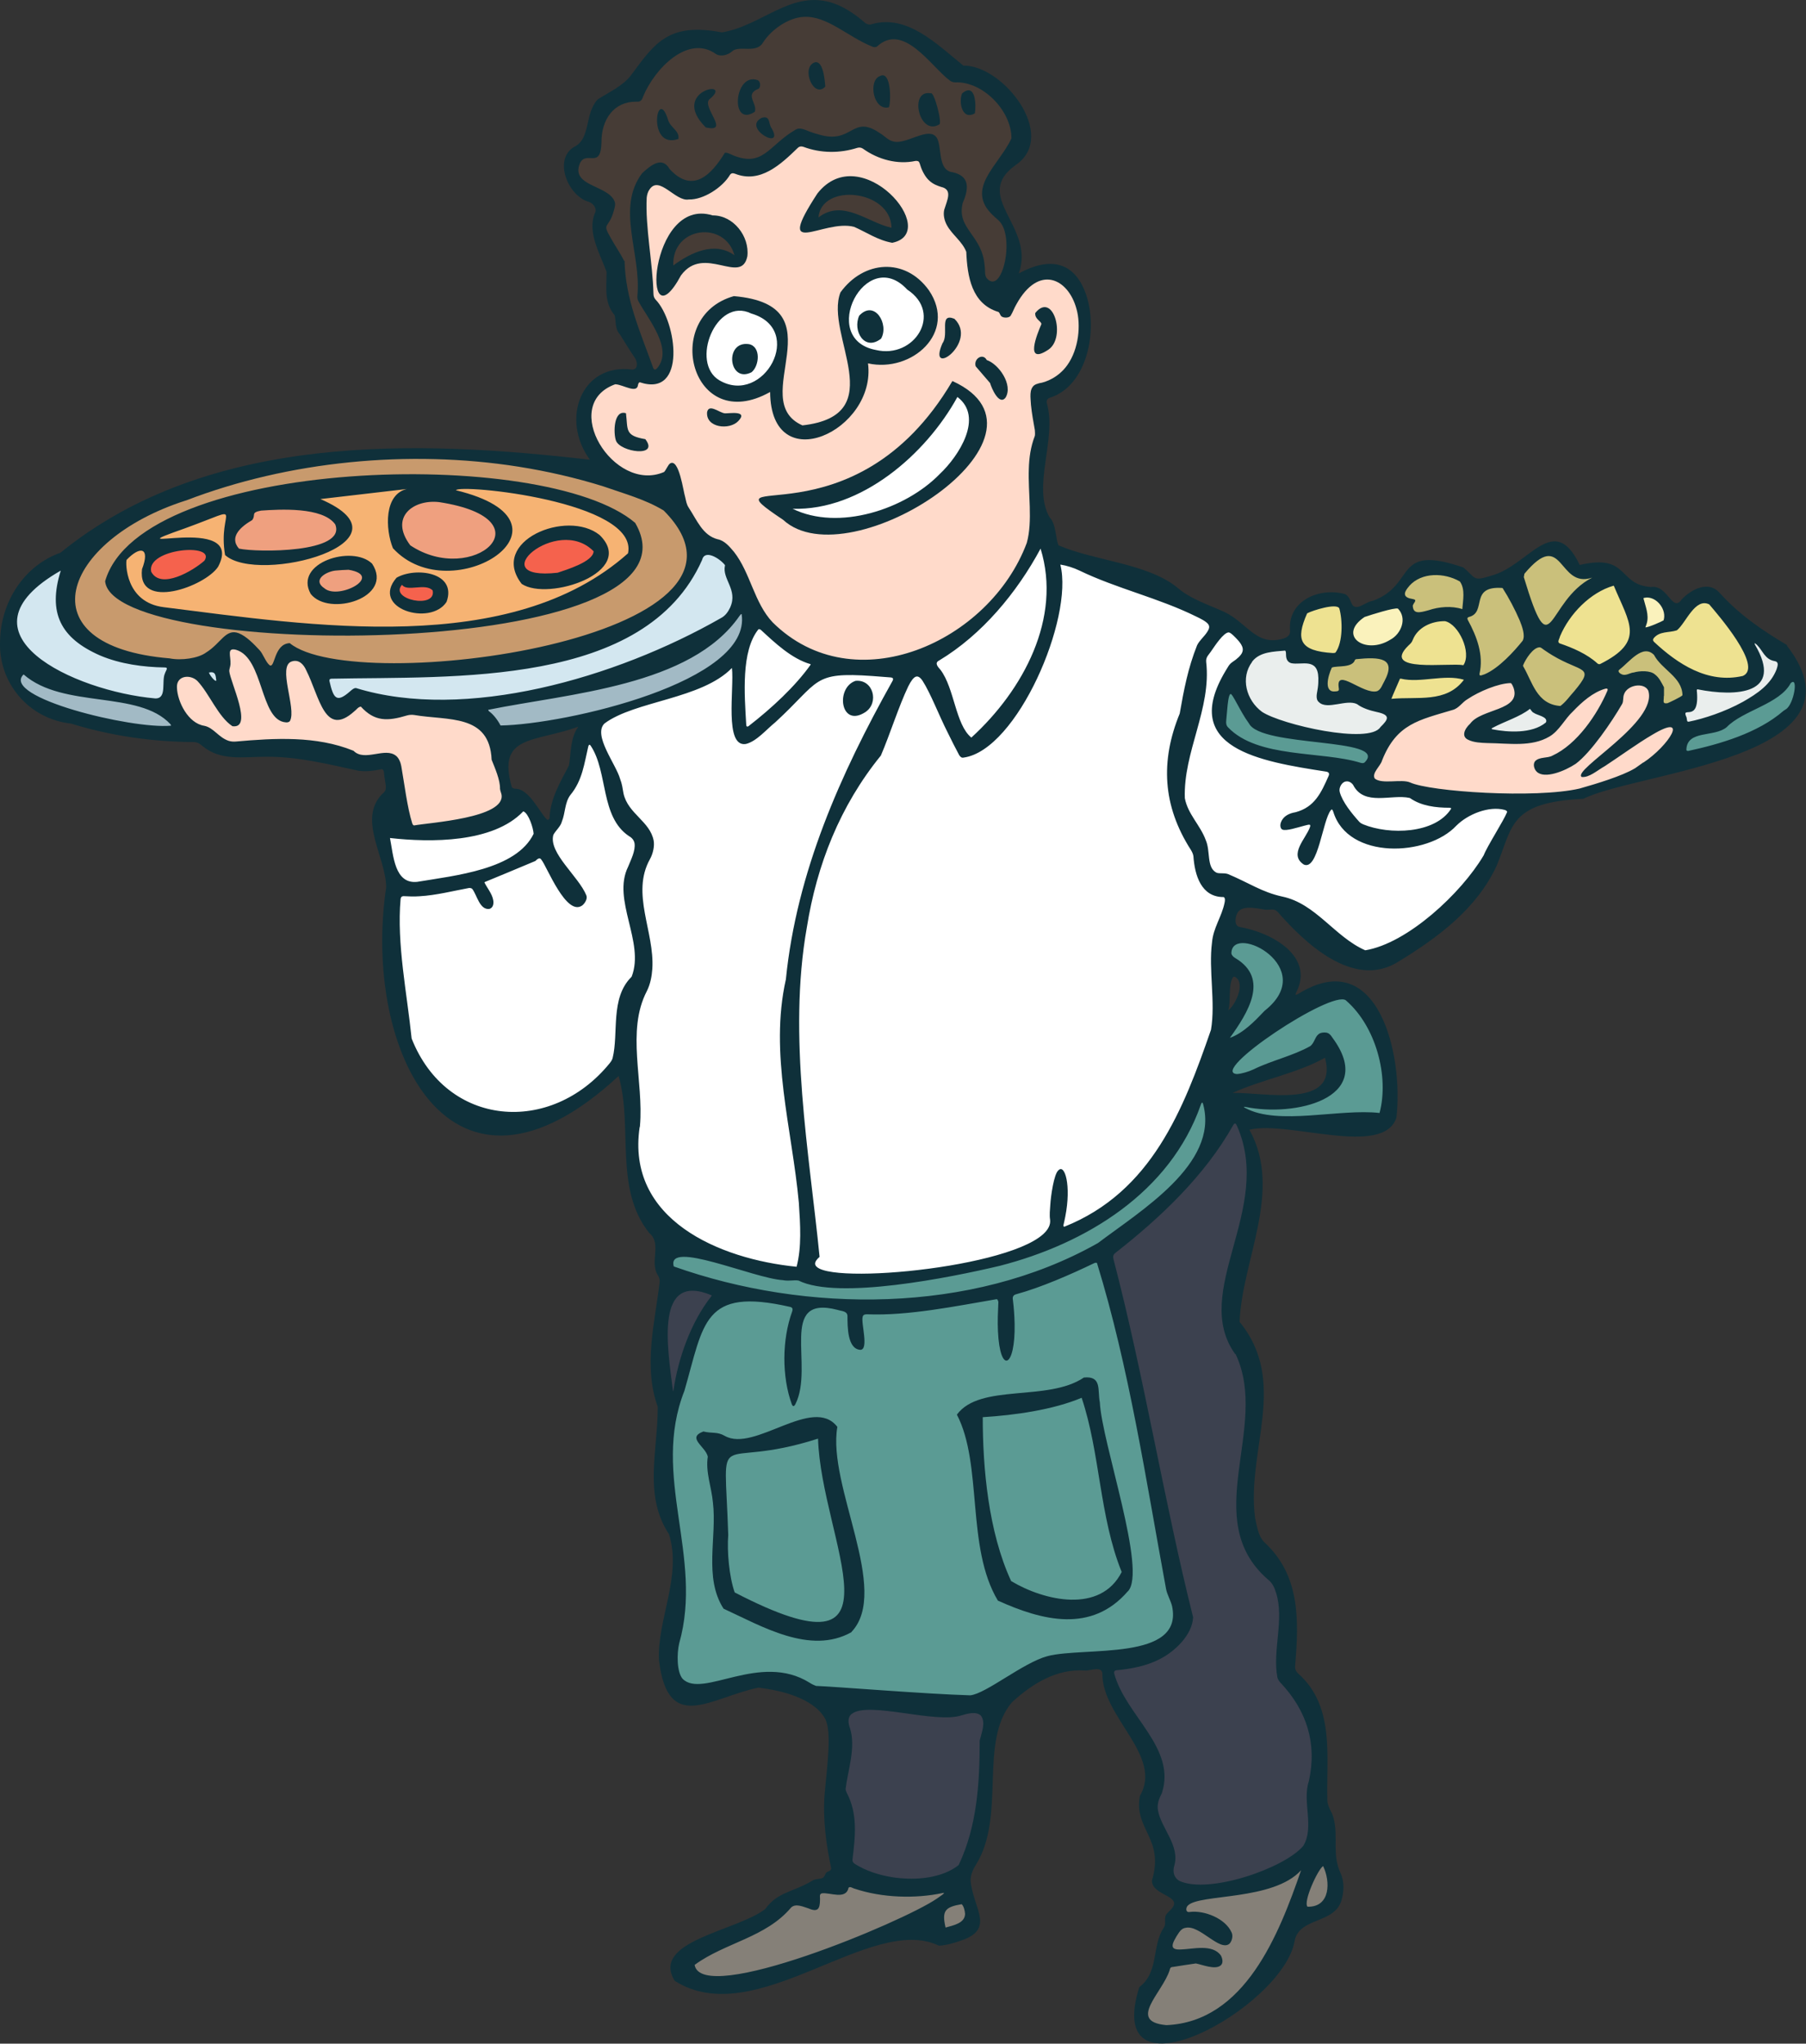 <?xml version="1.0" encoding="UTF-8"?>
<svg id="Layer_1" xmlns="http://www.w3.org/2000/svg" version="1.1" viewBox="0 0 176.77 200">
  <rect x="0" y="0" width="176.77" height="200" fill="#333333" stroke="none"/>
  <!-- Generator: Adobe Illustrator 29.1.0, SVG Export Plug-In . SVG Version: 2.1.0 Build 142)  -->
  <g>
    <path d="M21.13,67.04c-.51,0-1-.91-1.04-1.01-.12-.3.05-.48.1-.53l.09-.08.11-.02c.11-.02.2-.03.28-.03.78,0,.86.72.9,1.1l.03.28-.13.14c-.09.1-.21.15-.35.15h0Z" fill="#d3e7f0"/>
    <path d="M48.63,71.2l-.02-.05c-.23-.46-.63-.95-.96-1.2l-.03-.02-.03-.03c-.07-.07-.21-.2-.2-.42v-.18l.16-.15.08-.07.1-.02c.77-.16,1.61-.31,2.59-.48.62-.11,1.27-.22,1.92-.32,7.12-1.19,15.99-2.68,19.8-8.21.09-.13.26-.37.53-.37h.13l.13.08.15.1.03.17c.72,4.56-6.71,7.59-11.19,9-1.72.54-3.53,1-5.38,1.39-2.86.6-5.56.96-7.42.99h-.19l-.19-.21h0Z" fill="#a2bac5"/>
    <path d="M16.05,71.46c-3.69,0-12.99-2.08-14.26-4.32-.28-.5-.2-1,.21-1.42l.16-.16.37.07.08.07c1.84,1.59,4.55,1.96,7.17,2.32.94.13,1.92.26,2.83.45,2.07.42,3.42,1.07,4.38,2.11.28.32.16.61.04.73l-.11.11h-.15c-.21.03-.45.04-.72.04h0Z" fill="#a2bac5"/>
    <path d="M15.17,68.78c-.84-.07-1.69-.2-2.56-.37-5.06-.98-10.76-3.59-11.32-6.99-.34-2.06,1.16-4.05,4.44-5.93l.52-.3.11.69-.02.12c-1.19,3.82-.1,6.15,3.63,7.78,1.68.71,3.81,1.1,6.16,1.13.31,0,.46.14.53.25.17.27.03.54-.06.72-.02.04-.04.08-.05.12v.03l-.03.05c-.1.19-.1.55-.11.89-.02.67-.05,1.81-1.19,1.81h-.05Z" fill="#d3e7f0"/>
    <path d="M43.14,68.91c-3.04,0-5.84-.38-8.33-1.14-.05.03-.15.1-.28.22-.59.52-1,.74-1.38.74h0c-.85,0-1.09-1.07-1.31-2.01l-.02-.07v-.07c.04-.32.2-.51.5-.56l.05-.02h.08c1.12-.03,2.3-.04,3.53-.05,10.68-.1,25.3-.23,31.2-9.2.42-.64.81-1.34,1.14-2.09.12-.49.49-.78.97-.78.74,0,1.61.67,1.99,1.15l.05.07.06.24-.02.1c-.1.43.08.87.29,1.37.31.73.69,1.64.19,2.78-.1.2-.2.38-.31.55-.24.34-.5.58-.82.74-6.37,3.63-13.65,6.27-20.47,7.41-2.48.42-4.87.62-7.13.62h.02Z" fill="#d3e7f0"/>
    <path d="M26.51,65.56c-.12,0-.23-.03-.33-.1-.31-.24-.5-.6-.69-.95-.12-.23-.25-.47-.38-.6-.44-.47-1.18-1.26-1.88-1.54-.12-.05-.22-.07-.33-.07-.36,0-.65.28-1.14.78-.37.37-.78.79-1.35,1.15-.71.53-1.93.72-2.83.72-.37,0-.72-.03-1.04-.1h-.14l-.2-.02c-7.57-.74-9.02-3.86-9.21-5.66-.42-3.92,4.23-8.36,11.07-10.56l.06-.02c6.94-2.67,14.82-4.09,22.77-4.09,3.38,0,6.73.26,9.94.76,2.9.45,5.71,1.11,8.38,1.94.45.16.89.3,1.32.45,1.58.52,3.22,1.07,4.67,1.96l.04.02.03.03c3.16,3.17,2.6,5.71,1.57,7.3-3.36,5.16-17.26,8.36-28.21,8.36-4.24,0-7.62-.51-9.52-1.43-.32-.16-.62-.33-.86-.52-.51.1-.74.62-.98,1.29-.16.46-.32.89-.77.89h0Z" fill="#c89a6d"/>
    <path d="M160.55,61.81l.1-.49c0-.05.04-.14.07-.24.02-.05.05-.11.05-.16.17-.57,0-1.14-.17-1.75-.05-.18-.1-.36-.15-.53l-.04-.15.07-.14c.12-.24.37-.27.49-.28h.07s.1,0,.15,0c.63,0,1.26.35,1.68.92s.55,1.27.36,1.86l-.09.29h-.2c-.4.2-1.48.69-1.88.69h-.51Z" fill="#faf2bc"/>
    <path d="M169.04,66.75c-2.38,0-4.8-1.18-7.41-3.61-.28-.26-.32-.62-.11-.92.51-.62,1.17-.71,1.75-.79.24-.03.46-.06.67-.12.21-.19.45-.53.69-.89.58-.84,1.24-1.79,2.19-1.79.22,0,.44.05.66.16l.08.04.19.22c2.83,3.33,4.01,5.43,3.74,6.63-.09.4-.35.69-.73.86l-.03.02h-.04c-.54.13-1.09.2-1.64.2h-.01Z" fill="#eee291"/>
    <path d="M156.53,65.42c-.15,0-.25-.05-.32-.1l-.05-.02-.05-.05c-1.03-.96-2.53-1.54-3.57-1.89h-.03l-.03-.03c-.35-.18-.43-.52-.22-1.01.02-.05.04-.09.05-.13v-.03l.02-.03c1.02-2.46,3.24-4.54,5.51-5.2l.24-.07.27.27.03.07c.19.45.38.88.56,1.28,1.24,2.77,2.13,4.78-2.11,6.89l-.06.03h-.07c-.07.02-.12.02-.15.02h-.02Z" fill="#eee291"/>
    <path d="M135.78,68.33c.02-.1.07-.25.55-1.34.14-.32.26-.6.3-.69v-.03l.03-.02c.08-.15.24-.24.42-.24.04,0,.08,0,.13.02.35.08.72.12,1.16.12h0c.54,0,1.11-.06,1.66-.11.58-.06,1.17-.12,1.75-.12.62,0,1.14.07,1.61.21l.42.13-.18.47-.05.08c-1.44,1.89-3.52,1.91-5.53,1.94-.6,0-1.23.01-1.83.07l-.54.05.09-.54h0Z" fill="#eee291"/>
    <path d="M143.13,65.5c-.15-.03-.4-.04-.78-.04-.29,0-.62,0-.97.02-.4,0-.83.02-1.26.02-1.74,0-2.97-.16-3.28-.92-.29-.72.47-1.46.72-1.71.21-.19.27-.25.32-.39.5-1.29,1.88-2.11,3.5-2.11h.14c.94.21,1.67,1.23,2.04,2.12.45,1.09.47,2.14.04,2.81l-.07.12-.24.09h-.15s0,0,0,0Z" fill="#eee291"/>
    <path d="M165.21,73.91c-.26,0-.47-.15-.55-.38l-.02-.07v-.07c.05-1.55,1.37-1.79,2.44-1.98.62-.11,1.27-.23,1.65-.56.7-.73,1.81-1.27,2.88-1.79,1.34-.66,2.73-1.34,3.28-2.38l.03-.06.05-.05c.17-.16.34-.24.51-.24.21,0,.46.12.55.47.17.64-.24,2.48-1.02,2.97-.05.04-.1.07-.14.1l-.09.06c-2.66,2.31-6.68,3.38-9.46,3.98h-.12.01Z" fill="#5b9b94"/>
    <path d="M165.26,71.05c-.22,0-.51-.1-.57-.6,0-.04,0-.08-.02-.11-.12-.26-.2-.53-.06-.77.15-.25.42-.27.59-.28s.25-.02.31-.1c.08-.09.25-.42.15-1.5v-.07c0-.1,0-.27.14-.43l.08-.09.26-.08.1.02c1.02.21,2.01.32,2.87.32,1.09,0,2.48-.17,2.96-1.01.37-.65.15-1.71-.65-3.06l-.02-.02v-.02c-.05-.09-.14-.31,0-.52l.12-.18h.23c.18,0,.3.1.48.25l.03.03c.22.22.38.46.53.67.29.42.49.72.98.81.31.06.47.22.54.35.18.31.07.66,0,.92l-.02.07c-.64,1.67-2.06,2.61-3.47,3.42-1.91,1.05-4.04,1.71-5.4,1.99-.05.01-.1.02-.15.02h0v-.03Z" fill="#eaeeed"/>
    <path d="M163.05,69.25c-.2,0-.37-.06-.48-.19-.18-.2-.17-.45-.15-.65,0-.08,0-.17,0-.27l-.03-.45h.03c0-.11,0-.23.02-.35-.02-.04-.05-.09-.07-.13-.19-.35-.37-.68-.64-.88l-.02-.02-.02-.02c-.11-.1-.39-.2-.86-.2-.29,0-.6.04-.84.12l-.08.02c-.11.02-.2.05-.31.08-.19.06-.4.13-.63.13-.12,0-.24-.02-.35-.06-.21-.07-.58-.3-.63-.65-.03-.22.06-.42.26-.56.19-.14.41-.35.64-.56.66-.61,1.4-1.3,2.21-1.3.39,0,.75.16,1.07.47l.05.05.03.05c.27.52.72.94,1.2,1.38.79.73,1.61,1.49,1.64,2.74v.07l-.02.07c-.12.37-1.47.97-1.8,1.06h0c-.08.02-.15.02-.21.02h0v.03Z" fill="#cac07b"/>
    <path d="M148.51,78.09c-4.56,0-9.35-.51-10.69-1.14-.14-.06-.39-.09-.76-.09-.2,0-.4,0-.61.02-.22,0-.45.02-.66.02-.52,0-1.11-.05-1.51-.38l-.05-.05-.04-.06c-.33-.57.07-1.14.37-1.57.13-.18.27-.4.31-.53v-.02l.02-.02c1.38-3.47,3.47-4.09,6.38-4.94.25-.07.52-.15.78-.23.28-.07.48-.27.72-.5.19-.18.4-.39.67-.54,1.13-.76,3.15-1.6,4.4-1.62h.08l.07.02c.22.08.37.3.54.74.56,1.73-1.05,2.31-2.35,2.78-.79.29-1.61.59-1.97,1.07l-.02.03-.03.03c-.33.3-.47.61-.45.75,0,.02,0,.08.15.14.46.23,1.1.27,1.73.28.44,0,.88.02,1.32.05.47.02.97.05,1.44.05,1.38,0,2.31-.2,3.1-.67.51-.3.89-.8,1.3-1.33.29-.38.59-.77.95-1.1,1.18-1.24,2.28-2,3.33-2.29.08-.02.15-.03.22-.03.19,0,.35.08.45.22.07.11.14.29.04.55-1.04,2.43-3.06,5.42-5.61,6.58-.25.14-.57.19-.86.22-.3.04-.55.07-.7.21-.05.1,0,.34.13.45.12.12.32.18.6.18.82,0,1.98-.52,2.7-1,1.41-1.06,3.42-4,4.42-5.71.03-.06.04-.17.05-.31,0-.17.02-.37.11-.59.26-.74,1.11-1.12,1.81-1.12.6,0,1.09.27,1.33.72l.02.03v.03c.7,2.16-2.4,4.76-4.66,6.67-.52.44-1.12.94-1.51,1.32.22-.11.45-.27.69-.42.21-.14.43-.28.65-.41.48-.31,1.03-.69,1.6-1.08,1.04-.71,2.11-1.44,3.02-1.98,1.2-.72,1.69-.8,1.95-.8.33,0,.58.17.67.45.27.91-1.63,2.85-3.05,3.78-.13.1-.33.24-.51.36-.11.08-.22.15-.3.21l-.07.05c-.95.57-2.8,1.25-5.48,2.01-1.81.42-4.37.51-6.2.51h-.03Z" fill="#ffdaca"/>
    <path d="M151.31,61.56c-.82,0-1.37-1.07-2.56-4.95l-.03-.09v-.09c.02-.09.05-.27.07-.35l.02-.1.07-.08c1.09-1.3,1.92-1.89,2.69-1.89s1.28.58,1.76,1.14c.49.57.95,1.12,1.69,1.12.21,0,.43-.04.68-.12l.55-.19v.84l-.23.12c-1.58.8-2.51,2.2-3.19,3.22-.55.83-.95,1.43-1.54,1.43h.02Z" fill="#cac07b"/>
    <path d="M152.69,69.51c-2.06-.14-2.79-1.68-3.43-3.03-.18-.38-.35-.74-.55-1.07l-.04-.07-.04-.28.04-.1c.17-.43,1.03-2.02,2.02-2.02h.12l.05.02c.17.06.3.16.42.25.04.03.08.06.12.09.25.17.49.33.72.47.78.47,1.43.75,1.96.98.76.33,1.27.55,1.39,1.06.12.54-.27,1.13-1.09,2.11-.16.17-.29.33-.42.49-.29.35-.6.72-1.01,1.03l-.12.09h-.15s0-.02,0-.02Z" fill="#cac07b"/>
    <path d="M148.19,72c-.88,0-1.69-.12-2.21-.22h-.04l-.04-.02c-.27-.11-.32-.3-.33-.41-.02-.29.21-.42.31-.48l.04-.02c.44-.23.91-.44,1.36-.64.8-.35,1.62-.71,2.18-1.16l.27-.22.26.23c.07.06.12.13.17.2.03.04.08.11.1.12l.05.02.02.02c.07.05.25.12.39.17.37.14.79.3.96.67.06.13.1.33,0,.59l-.02.06-.07.08-.05.05c-.78.64-1.91.96-3.36.96h.01Z" fill="#eaeeed"/>
    <path d="M144.91,66.52c-.15,0-.29-.06-.39-.16-.07-.07-.15-.21-.14-.42v-.07c.43-1.84-.36-3.65-1.1-5.02l-.02-.04v-.04c-.04-.1-.1-.3,0-.5.05-.09.15-.21.35-.27.53-.12.62-.42.75-1.03.17-.78.41-1.85,2.3-1.85.12,0,.25,0,.38,0h.1l.22.14.05.09c.61.95,1.22,2.11,1.69,3.2.33.85.63,1.72.28,2.36l-.02.03-.02.03c-.8,1-2.37,2.76-3.88,3.4h-.02l-.02.02s-.06.02-.1.04c-.12.05-.27.1-.42.1h0v-.02Z" fill="#cac07b"/>
    <path d="M133.47,93.38c-1.35-.6-2.48-1.56-3.57-2.51-1.4-1.22-2.73-2.36-4.48-2.72-1.36-.3-2.4-.81-3.5-1.35-.58-.28-1.18-.58-1.88-.87-.12-.04-.31-.05-.49-.05-.26,0-.53-.01-.76-.15-.73-.43-.82-1.3-.9-2.06-.05-.45-.1-.91-.26-1.27-.23-.62-.56-1.14-.92-1.7-.48-.75-.98-1.53-1.16-2.5v-.07c-.08-2.19.51-4.32,1.08-6.38.65-2.35,1.27-4.57,1-6.92-.05-.52.18-.83.39-1.1.07-.09.14-.18.21-.3l.07-.1c.78-1.14,1.34-1.81,1.88-1.86h.05c.33,0,.57.23.74.4.67.64,1.3,1.32,1,2.11-.15.52-.99,1.07-1.08,1.13-.22.15-.28.26-.42.5-.05.08-.1.17-.15.26-1.28,2.13-1.6,3.8-.98,5.11,1.26,2.68,6.39,3.47,10.51,4.11.28.05.48.16.59.35.07.12.13.33,0,.62-.74,1.68-1.43,3.25-3.53,3.81h-.04c-.32.06-.9.22-1.09.7-.03.08-.04.16-.04.21h.04c.32,0,.9-.16,1.36-.3.14-.04.27-.08.4-.11l.17-.04c.16-.04.29-.07.42-.07.25,0,.38.13.43.21.16.22.08.48.05.57-.12.35-.33.7-.55,1.07-.67,1.12-.91,1.66-.25,2.11h.04c.42,0,.94-1.91,1.19-2.82.29-1.05.54-1.96.9-2.4.14-.18.3-.22.42-.22.35,0,.48.34.53.48.64,2.1,2.73,3.33,5.62,3.33h0c2.29,0,4.54-.83,5.74-2.11,1.07-1.07,2.74-1.78,4.16-1.78.34,0,.67.04.97.12.59.2.57.56.54.7v.03l-.02.03c-.12.32-.4.82-.81,1.54l-.29.5c-.48.83-1.03,1.77-1.18,2.18v.03l-.05.07c-2.34,3.95-7.78,8.8-11.86,9.46l-.12.02-.11-.05h0l-.02.05Z" fill="#fff"/>
    <path d="M138.85,60.32c-.29,0-.96-.1-.99-1.06v-.09s.07-.17.09-.2c-.03,0-.05,0-.08-.02-.5-.14-.67-.42-.74-.62-.14-.48.21-.95.49-1.26.68-.78,1.72-1.21,2.91-1.21.89,0,1.79.24,2.55.67l.06.03.09.1v.02c.53.74.44,1.66.36,2.47-.02.16-.03.32-.04.47l-.03.53-.51-.16c-.38-.12-.81-.19-1.28-.19-.59,0-1.2.1-1.77.29-.46.13-.8.22-1.11.22h0Z" fill="#cac07b"/>
    <path d="M136.9,81.72c-1.31,0-2.6-.24-3.64-.67-.2-.08-.37-.19-.51-.33-.81-.91-1.75-2.07-2.03-3.12-.09-.33,0-.72.21-1.05.19-.28.46-.46.74-.49.03,0,.1-.02.17-.02.37,0,.72.2.94.53l.02.02v.02c.4.75,1.02,1.06,2.18,1.06.34,0,.69-.02,1.04-.05.35-.02.72-.05,1.07-.05.38,0,.7.03.98.09h.05l.12.07.02.02c.84.59,1.99.86,3.63.86.42.03.58.3.57.54v.1l-.06.09c-.95,1.5-2.95,2.36-5.49,2.36h0v.02Z" fill="#fff"/>
    <path d="M134.25,63.58c-1.06,0-1.92-.51-2.15-1.27-.11-.37-.21-1.32,1.25-2.29l.05-.03.07-.03c.6-.2,2.59-.83,3.25-.83.1,0,.17,0,.25.03l.1.03.07.07c.45.47.65,1.09.55,1.76-.12.8-.66,1.54-1.39,1.94-.63.39-1.34.61-2.04.61h-.01Z" fill="#faf2bc"/>
    <path d="M134.5,68.1c-.65,0-1.39-.37-2.04-.7-.38-.19-.81-.4-1.04-.44,0,.05,0,.13,0,.25v.04c.02.13.04.24,0,.43l-.04.13-.11.08c-.18.14-.32.16-.44.17h-.05c-.08.02-.15.02-.22.02-.37,0-.68-.15-.86-.44-.49-.77.13-2.22.26-2.5l.07-.15.15-.06c.22-.09.51-.1.83-.13.47-.03,1.1-.07,1.19-.37l.04-.15.31-.2h.1c.61-.07,1.07-.1,1.47-.1.67,0,1.62.07,2.01.73.3.5.2,1.2-.3,2.13-.06.1-.11.2-.15.29-.15.31-.35.69-.76.87h-.02l-.02.02c-.12.03-.25.05-.4.05h0v.03Z" fill="#cac07b"/>
    <path d="M132.71,72.25c-.74,0-1.61-.07-2.58-.22-2.75-.41-5.76-1.3-6.85-2.03-.94-.69-1.56-1.72-1.72-2.82-.14-.97.1-1.91.66-2.67l.04-.05c.66-.82,1.66-1.03,2.56-1.13.17-.02.35-.03.51-.05.14,0,.28-.02.41-.04h.11l.1.04c.33.15.33.52.34.74v.12c.02.29.13.32.2.35.07.01.19.02.35.02.12,0,.25,0,.38-.01.14,0,.28-.01.42-.01.75,0,1.76.19,1.8,1.84.02.37,0,.62-.05,1.01,0,.1-.03.22-.05.35-.05.27-.11.61,0,.71.1.1.25.2.63.2.29,0,.63-.06.98-.12.38-.06.77-.13,1.14-.13s.65.06.9.19l.04.02.03.02c.36.28.94.51,1.76.69.55.11,1.14.3,1.28.78.14.48-.24.92-.69,1.36-.39.57-1.28.84-2.72.84h.01Z" fill="#eaeeed"/>
    <path d="M126.15,109.64c-1.96,0-3.37-.27-4.44-.84-.12-.07-.44-.25-.35-.59.04-.15.18-.32.45-.32.04,0,.11,0,.21.02.79.16,1.69.25,2.58.25,3.13,0,5.65-.95,6.42-2.41.52-.99.28-2.22-.72-3.67-.05-.07-.12-.17-.19-.26-.14-.2-.22-.33-.34-.35h-.12c-.16,0-.28.05-.31.07-.12.09-.2.25-.28.42-.12.23-.26.53-.53.75l-.03.02-.03.02c-.97.55-2.06.94-3.11,1.31-.84.3-1.71.61-2.48.99-.57.26-1.26.46-1.77.5h-.06c-.62-.04-.82-.41-.82-.74.04-1.14,3.33-3.43,4.74-4.36,2.24-1.47,5.1-3.05,6.38-3.05.25,0,.45.06.61.17l.05.03.03.02c2.91,2.55,4.4,7.56,3.38,11.4l-.09.35-.36-.04c-.45-.05-.94-.07-1.51-.07-1.11,0-2.29.1-3.55.2-1.26.1-2.56.2-3.78.2h0l.02-.02Z" fill="#5b9b94"/>
    <path d="M133.35,75.1c-.1,0-.2-.02-.3-.05-1.28-.4-2.85-.57-4.51-.75-3.25-.35-6.62-.72-8.64-2.83-.05-.05-.1-.11-.14-.17-.21-.35-.17-.72-.14-1.03,0-.07.02-.15.02-.21.02-.3.04-.49.07-.79v-.07c.1-.92.18-1.36.41-1.56l.07-.12.26-.02c.35,0,.5.29,1.02,1.24.31.57.7,1.28,1.07,1.77l.05.06.02.04c.47.93,3.82,1.31,6.26,1.59.4.05.81.09,1.19.14,2.55.32,3.9.62,4.18,1.4.09.24.1.62-.32,1.09-.15.17-.36.27-.6.27h.03Z" fill="#5b9b94"/>
    <path d="M130.43,64.32c-1.79-.11-2.78-.49-3.23-1.22-.43-.71-.33-1.68.36-3.22l.02-.06.12-.14.06-.03c.39-.21,1.88-.72,2.78-.72.48,0,.79.15.92.44v.03l.02.03c.35,1.24.4,3.55-.43,4.68l-.03.04-.04.03c-.12.1-.27.15-.46.15h-.09Z" fill="#eee291"/>
    <path d="M127.8,187.01l-.12-.12c-.16-.17-.22-.42-.19-.77.1-1.06,1.19-3.42,1.76-3.82l.26-.18.32.25.06.1c.49,1,.72,2.55.08,3.58-.27.44-.83.97-1.91.97h-.27.01Z" fill="#858078"/>
    <path d="M117.5,184.85c-.9,0-1.64-.13-2.22-.4-.73-.4-1.01-1.16-.74-2.01.31-1.04-.22-2.05-.77-3.12-.35-.67-.71-1.36-.83-2.06-.16-.75.12-1.39.4-1.94.82-2.52-.65-4.64-2.21-6.88-1-1.44-2.03-2.93-2.46-4.57-.02-.07-.02-.14-.02-.2,0-.32.2-.56.52-.64h.05c1.74-.17,3.1-.52,4.17-1.08,1.41-.73,2.88-2.22,2.98-3.66-1.34-5.34-2.49-10.95-3.61-16.37-1.27-6.15-2.58-12.5-4.17-18.6-.12-.4-.02-.77.29-1.02,5.48-4.28,9.13-8.24,11.49-12.46.18-.28.37-.33.51-.33.37,0,.53.37.6.51.09.2.17.4.24.6,1.48,3.95.42,7.76-.59,11.45-1.02,3.72-1.99,7.25.12,10.18l.02.02.04.08c1.5,3.2,1.02,6.7.55,10.1-.61,4.42-1.19,8.59,2.51,11.81.41.3.72.8.92,1.5.47,1.49.32,3.1.17,4.66-.12,1.29-.25,2.52-.02,3.66.02.08.08.18.19.3,2.74,2.9,3.72,6.27,2.89,10.01v.04c-.29.82-.21,1.74-.12,2.72.11,1.27.22,2.58-.47,3.71l-.02.03-.02.02c-1.61,1.91-6.95,3.93-10.37,3.93h-.02Z" fill="#3c414f"/>
    <path d="M120.04,101.33c1.32-1.84,2.5-3.76,2.18-5.32-.15-.74-.65-1.36-1.49-1.87-.34-.18-.67-.56-.61-.98.04-.77.63-1.27,1.52-1.27,1.46,0,3.55,1.3,4.15,3.03.3.86.47,2.56-1.72,4.3l-.03.03c-.94.98-2.11,2.21-3.52,2.71l-1.25.45.77-1.08h0Z" fill="#5b9b94"/>
    <path d="M114.06,198.59h-.02c-1.08-.11-1.71-.42-1.97-.96-.41-.84.26-1.89.97-3,.42-.66.84-1.34,1.04-1.94.06-.21.16-.58.7-.62.23-.03.6-.09.97-.15.48-.07.96-.15,1.24-.19h.12c.15.03.35.08.57.14.38.11.82.23,1.17.23.16,0,.29-.03.35-.08.05-.04.04-.22-.05-.43-.27-.37-.76-.55-1.54-.55-.38,0-.78.04-1.16.08-.3.03-.57.06-.82.07h-.2c-.31,0-.69-.04-.92-.32-.1-.13-.21-.36-.12-.71.05-.27.27-.66.4-.87.05-.07.09-.13.12-.19.23-.35.51-.79,1.11-.87.06,0,.16-.02.27-.02.73,0,1.48.5,2.2.99.51.35,1.09.74,1.42.74.06,0,.1,0,.15-.04.13-.16.19-.47.11-.62-.51-1.11-2.11-1.79-3.32-1.79-.12,0-.23,0-.34.02-.03,0-.09,0-.15,0-.28,0-.52-.15-.62-.4-.12-.3-.03-.7.22-.95.54-.55,1.83-.71,3.62-.94,2.61-.33,5.86-.75,7.44-2.49l.7.42c-1.81,5.27-5.2,15.09-13.58,15.44h-.1.02Z" fill="#858078"/>
    <path d="M84.22,125.05c-2.05,0-3.46-.18-4.19-.53-.4-.19-.62-.45-.66-.77-.04-.31.1-.61.41-.93-.19-1.92-.42-3.87-.67-5.93-1.02-8.67-2.08-17.64-.56-26.19.31-1.96.76-3.88,1.32-5.7,1.31-4.22,3.32-8.01,5.98-11.29.38-.89.76-1.91,1.12-2.89.5-1.34,1.01-2.72,1.55-3.84.32-.63.68-1.21,1.23-1.21.41,0,.7.33.88.58.52.8,1,1.88,1.51,3.03.32.71.65,1.44.97,2.08.42.87.74,1.49,1.12,2.2.01.02.03.04.04.05,1.56-.24,3.31-1.71,4.96-4.15,3.05-4.51,4.94-11.01,4.14-14.19l-.1-.39.48-.14h.12c.62.11,1.4.36,1.94.62,1.79.87,3.72,1.54,5.57,2.18,1.96.68,3.98,1.39,5.9,2.33,1.03.47,1.24.78,1.32.88.35.52.03,1.01-.09,1.2-.13.21-.31.42-.48.61-.2.23-.39.45-.5.67-.84,2.1-1.23,4.13-1.66,6.56v.05l-.02.04c-1.91,4.64-1.56,8.88,1.05,12.95.12.2.27.46.32.79.17,2.43,1.03,3.64,2.54,3.64h.13l.13.08c.39.27.29.77.25.97-.13.65-.37,1.23-.61,1.79-.28.68-.55,1.32-.62,2.06-.16,1.23-.09,2.55-.02,3.95.08,1.56.17,3.16-.09,4.63v.03l-.02.03c-3,8.68-6.18,16.13-14.54,19.5l-.07.05h-.16c-.15,0-.3-.07-.4-.21-.1-.13-.12-.3-.08-.47.02-.09.04-.18.06-.27.04-.17.08-.35.11-.54.42-2.17.17-3.65-.05-4.08-.25.38-.55,2.03-.6,3.06,0,.1-.01.2-.02.3-.02.34-.05.73,0,1.02.24,1.79-2.27,3.28-7.45,4.46-3.58.81-8.1,1.33-11.53,1.33h.04Z" fill="#fff"/>
    <path d="M84.87,127.59c-1.32,0-2.66-.05-3.98-.14-5.19-.36-10.27-1.41-15.08-3.11l-.2-.07-.06-.21c-.12-.41-.07-.74.12-1.01.23-.31.65-.46,1.27-.46,1.27,0,3.36.62,5.39,1.23,1.66.49,3.37,1,4.32,1.06h.05c.13.03.27.04.42.04.13,0,.25,0,.37-.02.12,0,.25-.02.37-.02.13,0,.25,0,.37.03h.06l.05.04c.94.47,2.45.71,4.48.71,4.32,0,9.98-1.09,12.97-1.74.73-.16,1.39-.31,1.96-.44,9.74-2.5,16.81-8.15,19.38-15.48.1-.32.27-.5.53-.5.15,0,.43.07.52.55,1.37,5.33-4.51,9.6-8.81,12.71-.6.43-1.17.85-1.69,1.24l-.12.08c-6.44,3.61-14.28,5.52-22.7,5.52h0Z" fill="#5b9b94"/>
    <path d="M94.95,166.33c-2.72-.07-7.39-.4-10.8-.64-2.06-.15-3.69-.26-4.29-.28h-.07l-.07-.03c-.21-.09-.48-.2-.7-.35-1.07-.67-2.27-.99-3.67-.99s-2.92.36-4.2.68c-1.09.27-2.04.51-2.87.51-.76,0-1.34-.21-1.76-.64-.73-.85-.69-2.8-.44-3.86.92-3.25.7-6.42.32-9.36-.1-.75-.2-1.5-.31-2.25-.62-4.26-1.26-8.66.52-13.15.19-.66.37-1.32.53-1.94,1.15-4.26,1.91-7.07,6.26-7.07,1.09,0,2.4.17,3.99.54.23.04.41.15.52.32.11.18.12.41.03.67-.9,2.48-.98,5.69-.23,8.22.41-1.19.36-2.68.31-4.13-.05-1.77-.11-3.44.77-4.34.42-.43,1-.65,1.75-.65.11,0,.22,0,.35.01.36.03.76.1,1.21.22.1.03.18.05.27.07.35.07.94.2,1.01.85v.09c0,.89.01,2.71.79,2.87.1-.27-.01-1.13-.07-1.56-.09-.68-.13-1.08-.05-1.36.06-.25.26-.55.82-.55.32,0,.62.02.94.02,3.2,0,6.81-.64,10-1.2.57-.1,1.14-.2,1.69-.3h.16c.32.07.41.36.45.47l.03.08v.33c-.04.9-.07,1.75-.03,2.65.07,1.41.27,2.09.41,2.36.16-.31.42-1.19.39-3.06-.01-.88-.07-1.56-.16-2.32-.08-.49.15-.86.62-.99,1.94-.52,4.48-1.54,7.56-3.01.15-.06.26-.09.36-.09s.21.02.3.07l.15.08.05.16c2.56,8.31,4.14,17.18,5.66,25.76.37,2.08.74,4.16,1.12,6.23.04.21.16.49.27.76.12.29.24.59.3.87.23,1.1.07,2.03-.49,2.76-1.41,1.85-5.02,2.05-8.2,2.23-1.47.08-2.86.16-3.78.4h-.05c-1.14.31-2.66,1.25-4,2.07-1.47.9-2.74,1.68-3.61,1.76h-.05.02-.03Z" fill="#5b9b94"/>
    <path d="M84.49,65.01c-3.51,0-6.69-1.31-9.18-3.79-1.03-1.1-1.6-2.46-2.16-3.79-.48-1.14-.93-2.22-1.65-3.13l-.02-.03c-.38-.45-.8-.97-1.35-1.07-1.34-.35-1.99-1.44-2.61-2.49-.15-.26-.31-.52-.48-.78-.22-.34-.28-.62-.35-.94-.02-.07-.03-.15-.05-.23-.04-.13-.09-.36-.15-.66-.27-1.34-.52-2.12-.72-2.33-.05.07-.12.19-.16.27-.09.16-.19.33-.31.46l-.06.07-.08.04c-.56.25-1.15.37-1.76.37h0c-2.91,0-5.43-2.84-5.87-5.39-.35-2.03.62-3.66,2.58-4.35l.05-.02h.19c.28.02.6.13.9.24.28.1.6.21.78.21h.02v-.11c.06-.15.15-.45.49-.52l.11-.02.11.04c.37.12.71.19,1.01.19,1.47,0,1.72-1.61,1.74-2.58.03-1.81-.69-4.05-1.63-5.01-.22-.23-.33-.52-.32-.88-.03-1.25-.18-2.65-.33-4-.2-1.84-.42-3.73-.32-5.41.04-.4.17-.76.35-1.01.32-.5.74-.6,1.03-.6.56,0,1.11.38,1.65.76.47.33.96.67,1.33.67h.26c1.19,0,2.93-1.07,3.59-2.2.21-.3.45-.36.62-.36.11,0,.22.02.36.07.41.16.82.25,1.22.25,1.72,0,3.27-1.49,4.51-2.69.2-.17.41-.26.64-.26.11,0,.22.02.33.06.83.31,1.71.47,2.62.47.81,0,1.61-.12,2.39-.37.12-.03.22-.05.33-.05.22,0,.42.07.61.19,1.12.8,2.43,1.24,3.7,1.24.37,0,.74-.04,1.1-.12.09-.01.14-.02.18-.02.15,0,.28.03.39.1.23.12.32.4.37.6.01.04.02.07.03.11.13.41.42.96.72,1.24.31.3.64.41.95.52h.04c.41.11.7.3.86.59.29.52.07,1.17-.14,1.79-.05.13-.09.26-.13.4-.07.34.01.8.23,1.19.2.37.5.71.82,1.06.43.47.87.97,1.11,1.6l.02.06v.07c.1,2.32.52,4.79,2.86,5.49l.07.02.06.04c.17.12.24.28.28.38.01.02.02.05.03.07h0s.06.02.14.02h0c.07,0,.12-.01.14-.02.09-.15.16-.3.23-.47.09-.2.19-.41.32-.62,1.19-2.16,2.49-2.61,3.37-2.61,1.46,0,2.75,1.26,3.27,3.2.17.58.25,1.28.22,2.03-.05,1.45-.47,2.8-1.2,3.81-.94,1.32-2.31,1.83-2.98,1.93-.16.04-.27.08-.35.14-.22.19-.21.58-.17,1.22,0,.11.02.23.02.35.07.77.19,1.39.33,2.18l.05.28v.19c.01.18.02.4-.06.61-.34.87-.52,1.86-.55,3.03-.03.79,0,1.62.05,2.5.07,1.66.15,3.39-.26,4.86-2.51,6.7-9.54,11.74-16.38,11.74h-.02l.02-.09Z" fill="#ffdaca"/>
    <path d="M94.89,72.56l-.1-.08c-.94-.77-1.36-2.16-1.81-3.64-.34-1.12-.69-2.28-1.27-3.04l-.04-.04c-.21-.24-.49-.57-.41-.97.03-.16.14-.38.45-.53,3.75-2.25,7.22-6.08,9.75-10.77l.47-.87.29.95c2.23,7.24-2.08,14.51-6.86,18.9l-.14.13-.35-.04h.02Z" fill="#fff"/>
    <path d="M64.06,36.62c-.12,0-.42-.05-.57-.45-.21-.6-.43-1.18-.65-1.75-1.07-2.87-2.09-5.58-2.18-8.78-.19-.37-.43-.76-.66-1.14-.2-.32-.4-.65-.57-.97-.57-.99-.67-1.29-.26-1.88.14-.2.33-.49.51-1.12l.02-.08c.07-.24.12-.45.06-.59-.21-.5-.91-.82-1.58-1.14-1.07-.5-2.53-1.18-1.79-2.91.34-.67.85-.74,1.21-.74h.39c.21,0,.44,0,.46-1.12,0-1.37.42-2.57,1.21-3.37.67-.67,1.55-1.02,2.57-1.02h.15c.08,0,.11,0,.15-.16v-.02l.02-.02c.84-2.09,3.2-5.04,5.78-5.04.71,0,1.38.22,1.99.67.08.04.17.06.28.06.25,0,.55-.12.74-.29.35-.33.82-.37,1.29-.37h.59c.64,0,.93-.12,1.11-.44.98-1.5,2.79-2.62,4.32-2.69h.2c1.5,0,2.81.79,4.2,1.63.78.47,1.59.96,2.46,1.31.04.02.07.02.08.02.57-.51,1.19-.77,1.86-.77,1.6,0,3.05,1.48,4.32,2.79.51.52.99,1.02,1.41,1.33.07.06.14.1.3.1h.15c1.34,0,2.76.66,3.9,1.8,1.17,1.18,1.87,2.71,1.87,4.1v.09l-.04.08c-.35.76-.86,1.47-1.35,2.17-1.43,2.01-2.22,3.32-.54,4.89.11.11.21.2.3.27.12.1.23.2.34.32.15.16.28.35.39.56.84,1.68.35,4.8-.64,5.73-.27.26-.55.32-.72.32-.3,0-.57-.14-.82-.4-.31-.32-.32-.75-.34-1.1,0-.12,0-.24-.02-.36-.1-1.38-.67-2.19-1.22-2.97-.64-.9-1.29-1.84-.92-3.37v-.03l.02-.03c.37-.85.46-1.47.27-1.84-.14-.27-.44-.46-.92-.58-1.3-.15-1.47-1.47-1.6-2.43-.04-.3-.08-.59-.14-.82-.1-.43-.27-.51-.55-.51-.37,0-.89.19-1.4.37-.58.21-1.19.43-1.72.43-.15,0-.3-.02-.43-.05-.42-.08-.74-.34-1.03-.56-.15-.12-.29-.23-.45-.32-.57-.39-1.01-.57-1.38-.57s-.67.17-1.05.37c-.5.27-1.12.61-2.02.61-.43,0-.88-.07-1.38-.22-.39-.1-.64-.19-1-.32-.07-.02-.14-.05-.21-.08-.2-.08-.41-.17-.58-.17-.07,0-.14.02-.2.06-.79.46-1.39.98-1.91,1.44-.86.76-1.66,1.47-2.88,1.47-.6,0-1.25-.17-2.01-.52-.05-.02-.09-.04-.12-.05-.78,1.23-1.96,2.73-3.5,2.73-.82,0-1.64-.44-2.43-1.3l-.03-.03-.02-.04c-.25-.43-.46-.43-.55-.43-.44,0-1.06.54-1.47.91-1.51,2.03-1.12,4.47-.72,7.04.24,1.53.49,3.11.35,4.67,0,.17,0,.28.07.4.18.32.4.67.64,1.05.78,1.24,1.75,2.78,1.75,4.19,0,.65-.2,1.23-.61,1.71-.2.25-.41.3-.55.3h0v-.03Z" fill="#463c36"/>
    <path d="M89.19,184.29c-2.1,0-4.25-.57-5.75-1.53-.3-.19-.44-.48-.41-.81.26-2.13.53-4.32-.52-6.33-.1-.21-.15-.39-.15-.57v-.05c.06-.5.17-1.02.27-1.56.27-1.37.57-2.92.18-4.17-.31-.81-.19-1.5.33-1.89.42-.32,1.07-.47,2.03-.47,1.05,0,2.31.17,3.65.37,1.31.18,2.66.37,3.74.37h0c.6,0,1.08-.06,1.42-.17.35-.1.84-.25,1.31-.25s.79.13,1.04.39l.02.02.02.03c.5.72.27,1.56.06,2.29-.04.15-.09.31-.12.47,0,4.08-.25,8.38-2.09,12.26l-.02.04-.09.11-.04.03c-1.15.91-2.89,1.41-4.89,1.41h.01Z" fill="#3c414f"/>
    <path d="M92.2,188.93l-.05-.22c-.19-.81-.25-1.45.08-1.94.32-.49.94-.68,1.84-.84l.21-.04.15.15c.37.37.44,1.03.45,1.23-.02,1.17-1.18,1.48-1.95,1.69l-.36.1-.37-.14h0Z" fill="#858078"/>
    <path d="M70.24,193.8c-1.59,0-2.48-.48-2.65-1.43l-.04-.21.17-.17.05-.05c1.24-.9,2.65-1.53,4.02-2.13,2.01-.89,3.92-1.73,5.32-3.39v-.02l.03-.02c.22-.21.51-.32.85-.32.37,0,.72.12,1.04.23.1.03.18.06.27.09h.02l.02.02c.23.1.35.11.4.11.02,0,.1-.09.1-.55v-.23c-.01-.19-.04-.7.49-.85h.04c.07-.02.16-.02.24-.02.23,0,.48.04.74.08.25.04.51.08.73.08.45,0,.51-.15.55-.35l.02-.1.07-.08c.12-.15.29-.22.47-.22.17,0,.32.07.43.12.04.02.1.04.12.05l.06.02c1.48.5,3.2.75,4.97.75h0c1.17,0,2.34-.12,3.39-.35.07-.02.14-.03.2-.03h.31l.12.31c.11.35-.18.55-.71.91-.06.04-.12.08-.14.1-2.58,1.79-16.12,7.67-21.72,7.67h0l.02-.02Z" fill="#858078"/>
    <path d="M77.93,124.41c-4-.4-7.7-1.56-10.43-3.27-3.43-2.15-5.31-5.16-5.43-8.7-.02-.69.02-1.43.13-2.17l.02-.12c.13-1.51,0-3.16-.14-4.75-.25-2.93-.5-5.96.86-8.57.27-.53.43-1.22.49-2.03.09-1.33-.2-2.72-.47-4.06-.47-2.26-.94-4.61.29-6.83.26-.46.41-1.14.33-1.54-.15-.82-.72-1.42-1.33-2.06-.67-.71-1.37-1.44-1.61-2.54-.02-.12-.04-.22-.06-.32-.06-.37-.12-.69-.25-1.03v-.02l-.02-.02c-.11-.41-.41-.99-.73-1.6-.8-1.53-1.71-3.26-.68-4.25l.02-.02.02-.02c.69-.52,1.62-.97,2.9-1.41.82-.29,1.69-.54,2.6-.8,2.62-.76,5.33-1.54,6.92-3.18l.61-.63.1.87c.07.58.04,1.41,0,2.37-.06,1.68-.13,3.97.47,4.59.09.09.18.13.31.13h.1c.62-.15,1.28-.76,1.92-1.35.26-.24.51-.47.76-.67.92-.84,1.63-1.57,2.21-2.16,1.76-1.81,2.5-2.56,5.37-2.56.6,0,1.32.03,2.25.1l.4.03c.45.03.84.06,1.29.1.1,0,.47.02.63.32.11.2.08.44-.08.7-3.8,6.79-6.36,12.51-8.07,17.99-1.18,3.79-1.93,7.39-2.28,10.99v.05c-1.15,5.09-.35,10.35.44,15.44.32,2.06.65,4.19.83,6.28v.14c.14,2.11.28,4.3-.23,6.27l-.09.35-.35-.03h-.02Z" fill="#fff"/>
    <path d="M73.15,71.53c-.08,0-.48-.03-.52-.59l-.03-.48c-.17-2.95-.41-7,1.32-9.13l.06-.07.09-.04c.07-.03.15-.05.23-.05.14,0,.28.05.41.15l.24.22c1.32,1.22,2.82,2.59,4.5,3.08l.2.06.15.4-.12.21c-1.73,2.44-4.31,4.67-6.16,6.1-.14.1-.25.13-.37.13h0Z" fill="#fff"/>
    <path d="M65.89,136.56c-.39,0-.43-.4-.45-.54l-.07-.55c-.39-2.99-.93-7.08.56-8.78.47-.53,1.09-.8,1.86-.8.58,0,1.26.16,2.02.48l.15.06.2.42-.16.2c-1.8,2.27-3.13,5.57-3.65,9.06-.08.4-.34.45-.45.45h0Z" fill="#3c414f"/>
    <path d="M50.26,109.24c-4.64,0-8.51-2.79-10.34-7.45l-.02-.05v-.06c-.13-1.23-.3-2.46-.47-3.77-.45-3.31-.9-6.74-.62-9.95.06-.41.32-.65.68-.65h.06c.3.02.63.03.96.03.19,0,.38,0,.57-.02,1.14-.06,2.33-.31,3.49-.55.44-.09.88-.18,1.29-.26h.13c.2,0,.39.07.53.2l.02.02.02.02c.17.21.3.5.44.79.22.48.47,1.02.8,1.02h.02c.09-.05.09-.25.05-.39-.06-.33-.3-.72-.5-1.05-.12-.19-.23-.37-.32-.55l-.02-.05v-.05c-.05-.2.05-.4.24-.5.29-.12,1.17-.49,2.15-.89,1.01-.42,2.12-.87,2.76-1.14.16-.15.37-.32.63-.32.13,0,.37.04.55.32.14.18.3.5.6,1.07.57,1.1,1.75,3.38,2.57,3.38.08,0,.16-.03.24-.09.16-.13.3-.39.25-.5-.27-.65-.87-1.41-1.45-2.14-1.06-1.34-2.16-2.73-1.8-4.04v-.04l.03-.04c.11-.2.25-.38.39-.56.18-.23.36-.45.41-.67v-.02l.02-.02c.12-.3.18-.62.25-.97.11-.58.23-1.19.62-1.71.94-1.12,1.21-2.4,1.5-3.75.06-.28.12-.57.19-.85.12-.44.41-.49.52-.49.13,0,.32.05.48.3.74,1.12,1.03,2.54,1.32,3.91.4,1.94.78,3.78,2.31,4.8.38.21.65.58.71.99.11.71-.22,1.47-.5,2.14-.05.12-.1.25-.15.36-.77,1.57-.34,3.35.12,5.24.45,1.84.91,3.74.23,5.5l-.02.05-.09.12-.02.02c-1.27,1.27-1.34,3.15-1.42,4.96-.04.99-.08,1.93-.3,2.79-.07.24-.2.45-.37.67-2.54,3.12-6.09,4.9-9.73,4.9h0Z" fill="#fff"/>
    <path d="M40.58,86.73c-2.04,0-2.41-2.24-2.68-3.88-.05-.27-.09-.52-.13-.76l-.11-.56.57.07c1.29.15,2.54.22,3.73.22h0c2.91,0,6.82-.47,8.95-2.69l.1-.11.25-.03.13.04c.78.32,1.22,2.07,1.25,2.56v.11l-.04.1c-1.61,3.35-6.77,4.16-10.53,4.74-.41.06-.79.12-1.16.19-.13.02-.23.02-.33.02h0v-.02Z" fill="#fff"/>
    <path d="M40.46,81.2c-.24-.04-.41-.2-.51-.48-.37-1.19-.62-2.72-.85-4.2-.08-.5-.16-.99-.24-1.45-.05-.31-.2-.64-.35-.76-.17-.15-.4-.21-.72-.21-.29,0-.6.05-.94.11-.36.06-.74.12-1.1.12-.58,0-1.04-.16-1.4-.5-1.88-.75-4-1.1-6.65-1.1-1.46,0-2.9.1-4.62.25h-.22c-.22,0-.44-.03-.63-.1-.56-.19-.97-.53-1.32-.84-.35-.3-.65-.55-1.02-.63-1.77-.27-2.95-2.57-3.01-4.11-.04-.54.17-.89.35-1.08.26-.28.64-.43,1.06-.43.47,0,.94.19,1.28.51.54.56.99,1.28,1.42,1.98.57.91,1.16,1.85,1.88,2.36h.02c.14,0,.17-.05.19-.07.32-.45-.31-2.32-.65-3.33-.23-.69-.42-1.24-.45-1.57,0-.2.03-.35.07-.49.02-.07.04-.16.05-.25,0-.17-.01-.38-.03-.57-.04-.39-.08-.76.16-1.03.09-.1.27-.23.56-.23.11,0,.23.02.37.05,1.59.47,2.21,2.28,2.8,4.04.52,1.52,1,2.97,1.99,3.05h.06c.16-.4-.03-1.43-.2-2.33-.3-1.59-.6-3.24.58-3.62.15-.05.3-.07.45-.07.62,0,1.14.41,1.46,1.16.28.56.53,1.19.77,1.8.57,1.45,1.1,2.82,1.91,2.82.37,0,.82-.25,1.37-.74.09-.07.15-.13.2-.18.14-.15.32-.32.65-.38l.22-.04.15.17c.7.77,1.36,1.1,2.21,1.1.5,0,1.08-.11,1.9-.36.19-.05.37-.08.54-.08.11,0,.22,0,.32.03.62.11,1.29.17,1.94.23,2.7.25,5.77.54,5.99,4.47l.09.21c.22.56.5,1.25.65,1.89.06.31.1.57.09.79,0,.07.03.14.06.23.03.1.06.2.08.3.07.4-.03.78-.28,1.11-.99,1.32-4.33,1.84-7.38,2.22-.55.07-.98.12-1.22.17h-.14v.02l.04.04Z" fill="#ffdaca"/>
    <path d="M80.06,159.15c-1.8,0-4.52-.96-8.34-2.94l-.15-.07-.05-.16c-.59-1.69-.77-4.22-.65-5.77-.05-1.34-.1-2.47-.15-3.37-.22-4.45-.24-4.81,2.65-5.09,1.36-.13,3.41-.33,6.58-1.34l.53-.17.02.55c.08,2.63.76,5.52,1.42,8.31.94,4,1.76,7.45.46,9.1-.5.63-1.28.95-2.32.95h0Z" fill="#5b9b94"/>
    <path d="M105.02,156.97c-1.95,0-4.29-.7-6.25-1.88l-.11-.07-.05-.12c-2.34-5.08-2.83-11.61-2.82-16.21v-.39l.39-.02c2.25-.14,6.48-.57,9.54-1.86l.41-.17.14.42c.85,2.52,1.3,5.24,1.73,7.88.5,3.08,1.02,6.25,2.19,9.14l.07.17-.09.17c-.97,1.92-2.75,2.94-5.15,2.94h0Z" fill="#5b9b94"/>
    <path d="M21.31,54.02c-.15-.83-1.63-1-2.85-1-.67,0-1.31.05-1.83.09-.33.02-.6.05-.77.05-.36,0-.57-.13-.61-.38-.08-.45.12-.53,2.78-1.47.94-.34,1.66-.62,2.22-.84.94-.37,1.38-.54,1.68-.54.25,0,.39.11.47.2.2.25.15.55.07,1.01-.1.57-.25,1.44-.1,2.72l.05.38-1.04.21-.07-.42h0Z" fill="#f6b373"/>
    <path d="M44.34,55.09c-1.07,0-2.71-.24-4.41-1.37l-.06-.04-.04-.06c-1.19-1.58-.91-2.73-.64-3.28.51-1.02,1.75-1.65,3.24-1.65.2,0,.41,0,.61.04,5.47.84,5.91,2.82,5.85,3.62-.12,1.54-2.12,2.73-4.55,2.73h0Z" fill="#efa07f"/>
    <path d="M26.17,54.29c-1.19,0-2.32-.08-2.87-.2l-.13-.03-.09-.1c-.38-.44-.53-.9-.45-1.39.12-.69.71-1.36,1.77-1.99.04-.06.04-.11.05-.19.05-.48.31-.69,1.03-.84h.05c.65-.05,1.42-.1,2.27-.1,2.78,0,4.53.51,5.33,1.56l.04.04.04.09c.21.52.17,1.02-.12,1.44-1.04,1.54-5.17,1.7-6.9,1.7h-.02Z" fill="#efa07f"/>
    <path d="M16.13,57.12c-.78,0-1.36-.33-1.7-.97l-.02-.05v-.05c-.11-.45,0-.89.3-1.27.72-.89,2.48-1.36,3.85-1.36.7,0,1.6.12,1.91.69.09.17.2.53-.12,1l-.03.04-.04.03c-.84.74-2.7,1.93-4.16,1.93h.01Z" fill="#f5624d"/>
    <path d="M37.54,61.75c-6.57,0-13.29-.86-19.21-1.61-.79-.1-1.58-.2-2.35-.3-1.44-.18-2.56-.87-3.26-1.98-.82-1.31-.82-2.88-.71-3.2l.03-.09.06-.07c.45-.47,1.11-1.03,1.7-1.03.27,0,.5.12.65.33.27.39.22,1.04-.14,1.99-.06.57.04,1,.29,1.28.34.38.93.46,1.37.46,1.82,0,4.38-1.29,5.04-2.3.25-.48.36-.9.3-1.22l-.07-.4,1.09-.22.05.45c0,.09.02.17.03.26.66.51,1.87.79,3.44.79h0c3.75,0,7.87-1.54,8.19-3.05.17-.82-.84-1.75-2.85-2.62l-1.43-.62,10.1-1.17.13.82c-.54.11-.94.4-1.21.91-.61,1.13-.44,3.03.04,4.27,1.56,1.66,3.53,2.02,4.92,2.02,2.93,0,5.78-1.6,5.99-3.36.18-1.51-1.71-2.85-5.19-3.7l-.45-.11.16-.44c.12-.35.53-.41,1.34-.41.65,0,1.55.06,2.56.16,1.1.12,10.85,1.23,13.25,4.54.48.66.65,1.37.49,2.11l-.03.13-.1.09c-4.49,4-10.5,6.3-18.35,7.02-1.83.17-3.8.26-5.86.26h0-.02Z" fill="#f6b373"/>
    <path d="M56.19,56.3c-.75,0-4.17.13-4.57-.07-.61-.31-.69-.77-.69-1.03,0-1.32,4.14-3.37,6.25-3.03,3.47.57-.97,4.13-.97,4.13h-.02Z" fill="#f5624d"/>
    <path d="M32.84,58.31c-.55,0-1-.14-1.33-.41-.68-.46-.68-.96-.62-1.22.17-.73,1.2-1.18,1.88-1.27.33-.04.99-.09,1.32-.09h.11c1.44.25,1.7.82,1.66,1.26-.08.92-1.73,1.71-3.02,1.71h0v.02Z" fill="#efa07f"/>
    <path d="M41.13,59.22c-.9,0-2.03-.38-2.35-1.1-.1-.22-.2-.68.26-1.17l.35-.39.3.43s.08.12.48.12h0c.17,0,.36-.02.55-.03.22-.02.44-.03.65-.03.38,0,.92.05,1.3.47l.07.08.02.11c.1.48-.06.8-.21.99-.28.34-.78.52-1.41.52h0Z" fill="#f5624d"/>
    <path d="M81.74,51.1c-1.61,0-3.08-.32-4.34-.94l.2-.79h.35c6.54,0,12.57-5.56,15.4-10.72l.23-.42.38.29c.8.61,1.24,1.41,1.29,2.38.12,2.23-1.81,4.69-2.98,5.78l-.05.05c-2.58,2.62-6.77,4.37-10.49,4.37h.01Z" fill="#fff"/>
    <path d="M72.22,38.15c-.68,0-1.35-.19-1.99-.56-1.28-.74-1.79-2.41-1.29-4.25.43-1.61,1.7-3.35,3.48-3.35.42,0,.85.1,1.27.3,1.99.59,3.02,2.06,2.75,3.94-.27,1.89-1.96,3.92-4.22,3.92h0Z" fill="#fff"/>
    <path d="M86.71,34.79c-.36,0-.72-.04-1.08-.13-2.38-.45-3.08-2.24-2.94-3.78.19-2,1.76-4.14,3.8-4.14.9,0,1.79.44,2.58,1.27,1.46.98,2.07,2.44,1.62,3.93-.5,1.67-2.13,2.83-3.98,2.83h0v.02Z" fill="#fff"/>
    <path d="M87.17,22.7c-.74-.16-1.49-.5-2.22-.82-.96-.43-1.94-.87-2.88-.87-.62,0-1.19.2-1.71.61l-.75.58.08-.94c.13-1.58,1.49-2.6,3.46-2.6,2.16,0,4.48,1.27,4.52,3.63v.52l-.5-.11h0Z" fill="#463c36"/>
    <path d="M65.49,26c-.04-1.05.29-1.96.94-2.63.64-.67,1.56-1.05,2.53-1.05,1.59,0,2.9,1,3.33,2.56l.32,1.14-.96-.69c-.52-.37-1.11-.57-1.75-.57-1.09,0-2.35.52-3.75,1.56l-.64.47-.03-.79h0Z" fill="#463c36"/>
  </g>
  <g>
    <path d="M174.95,63.17l-.05-.05c-2.45-1.45-4.74-3.03-6.62-5.14-1.07-1.16-2.71-.33-3.67.67-.92,1.38-1.37-1.46-3.01-1.2-3.3-.22-2.12-3.3-6.98-2.16-2.53-5.3-4.96.04-8.6,1.03-1.93.62-1.52.25-2.8-.79-6.87-2.35-4.54,1.66-8.82,3.26-.54.08-.97.47-1.48.6-.82.13-.52-.78-1.24-1.24-2.53-.72-5.67.64-5.41,3.57.05.6-.55.77-1.01.86-2.39.5-3.26-1.67-5.42-2.69-1.53-.71-3.35-1.26-4.68-2.45-2.97-2.33-8.02-2.55-11.55-4.07-.29-.58-.23-2.11-.87-2.73-1.75-3.03.74-7.72-.28-11.19-.05-.26.04-.44.31-.53,3.64-1.15,4.74-6.6,3.53-10.11-1.02-2.95-3.25-3.87-6.58-2.05,1.66-4.65-4.71-7.52-.25-10.65,4.08-2.86-1.27-9.74-5.18-9.69-2.61-2.11-5.48-5.04-8.95-4.06-.25.12-.58-.03-.72-.17-.98-.86-2.24-1.68-3.43-1.99-3.9-1.04-6.68,2.33-10.53,2.97-5.19-.98-6.53.98-8.88,4.17-.82,1.09-2.17,1.67-3.28,2.39-1.33,1.43-.63,3.88-2.35,4.67-2.01,1.27-.52,4.83,1.51,5.36.46.19.81.67.55,1.15-.74,1.8.52,3.95,1.16,5.69,0,1.56-.26,2.99.79,4.25.15.62.02,1.34.5,1.85.47.76,1.04,1.68,1.53,2.4.19.37.29,1.02-.29,1.07-5.01-.67-7.07,4.86-4.16,8.82-16.75-1.93-37.27-2.73-51.82,9.1C2.29,55.38.1,58.97.01,62.63c-.23,4.16,2.8,7.73,6.93,8.18,3.89,1.2,7.93,1.78,11.96,1.81.35-.01.65.14.9.37,1.79,1.51,4.01,1.07,6.23,1.07,3.13-.03,6.1.73,9.07,1.37.74.1,1.53,0,2.27-.16.28.06.19.47.28.88.07.67.33,1.14-.25,1.56-2.4,2.5.36,6.13.4,9.11-2.38,16.02,6.3,33.74,22.75,18.48,1.43,4.98-.48,11.03,3.01,15.38,1.22,1.01.05,2.77.78,4.03.16.24.26.52.22.81-.47,3.96-1.61,8.17-.18,12.16.01,4.29-1.41,8.67,1.1,12.46,1.29,4.1-1.18,8.41-.98,12.33.87,7.29,5.04,3.66,9.72,2.69,2.22.25,5.33,1.01,6.5,2.96.74,1.27.25,4.52,0,7.4-.21,2.52.17,5.11.62,7.23.06.22-.08.34-.3.41-.33.1-.24.51-.56.64-.33.11-.71.06-1.02.28-1.89,1.12-3.35,1.06-4.56,2.75-2.84,2.17-11.24,3.13-8.86,7.02,7.94,5.05,19.16-6.65,25.86-3.44.72-.03,1.48-.26,2.14-.49,3.45-1.14,1.17-3.21.96-5.89,0-.52.22-1.07.52-1.53,2.99-4.81.24-12.03,3.53-15.91,2-1.83,4.37-3.3,7.17-3.11.5.04,1.66-.49,1.68.33-.02,4.25,5.97,8.03,3.67,11.95-.62,3.25,2.43,4.16,1.18,8.28-.02,1.53,3.27,1.46,1.79,2.9-.18.21-.4.34-.47.6-.11.45.1.81-.2,1.17-1.14,1.76-.42,4.3-2.36,5.76-3.67,11.76,14.04,2.02,15.2-4.49.43-2.34,3.74-1.68,4.55-3.87.29-.88.35-1.91-.03-2.76-.88-1.85-.22-3.6-.69-5.38-.12-.62-.62-1.14-.62-1.79-.12-4.22.77-9.17-2.84-12.39-.25-.22-.35-.49-.31-.81.37-4.43.5-8.83-3.03-12.06-.6-.62-.7-1.56-.89-2.35-.88-6.65,3.31-13.29-1.52-19.21.23-6.03,4.27-12.84.96-18.8,3.75-.94,13.1,2.75,14.39-1.18.71-6.12-1.77-16.93-9.55-12.15-.28.16-.41.2-.25-.12,1.78-3.48-2.31-5.83-5.53-6.39-.57-.1-.45-.92-.27-1.3.37-.86,1.74-.57,2.8-.39.48.02.82-.15,1.17.2,2.68,3.08,7.33,7.45,11.59,5.02,4.29-2.58,7.93-5.41,9.84-9.5,1.62-3.9,1.21-6.22,8.51-6.58,5.22-2.64,28.42-4,19.9-15h.04ZM164.11,61.69l.05-.03c.86-.71,1.76-3.2,3.14-2.51.75.89,5.33,6.11,3.29,7-3.45.8-6.43-1.22-8.68-3.32-.12-.11-.15-.23-.05-.37.58-.71,1.48-.52,2.26-.77h0ZM161.08,58.48c1.11-.1,2.08,1.21,1.75,2.23h0c-.15.1-1.46.69-1.78.69.02-.08.1-.27.13-.38.25-.84-.13-1.69-.32-2.47.02-.05.15-.05.22-.06h0ZM157.94,57.32l.03.03c1.52,3.65,3.08,5.42-1.36,7.64-.17.02-.16-.01-.24-.05-1.02-.94-2.43-1.54-3.72-1.98-.26-.14,0-.45.04-.68.92-2.19,2.96-4.3,5.24-4.96h.01ZM149.08,65.19v-.08c.22-.57,1-1.81,1.66-1.76.16.05.3.2.45.29.22.15.47.32.74.48,2.88,1.74,4.25,1.02,2.16,3.52-.47.51-.81,1.04-1.36,1.45-2.33-.16-2.73-2.35-3.65-3.9h0ZM151.31,70.69l-.02.03c-1.34,1.1-3.71.95-5.22.65-.15-.06-.05-.1.08-.17,1.12-.6,2.66-1.07,3.6-1.83.09.08.2.32.36.38.36.27,1.43.38,1.21.94h-.01ZM149.21,56.15c3.84-4.59,3.25,1.52,6.63.38h0c-4.55,2.33-3.91,9.12-6.69-.05.02-.08.05-.25.06-.33h0ZM143.74,60.39c1.86-.43.02-3.07,3.29-2.85l.05.02c.6.94,1.21,2.09,1.66,3.14.25.62.57,1.49.3,2-.84,1.05-2.33,2.69-3.71,3.28-.19.05-.54.26-.52-.02.43-1.87-.26-3.67-1.15-5.31-.04-.11-.06-.21.09-.25h0ZM143.25,65.08l-.03.02c-1.37-.27-8.13.78-5.36-1.93.2-.18.33-.3.42-.55.49-1.24,1.86-1.85,3.16-1.83,1.34.3,2.61,3.05,1.81,4.29h0ZM143.27,66.52v.03c-1.74,2.27-4.5,1.6-7.08,1.84.02-.12.74-1.71.83-1.95.02-.03.05-.03.11-.02,1.9.45,4.27-.47,6.15.1h0ZM137.93,57.35c1.22-1.38,3.45-1.31,4.95-.45l.03.03c.52.76.28,1.83.22,2.68-1.05-.34-2.3-.23-3.3.11-.9.25-1.52.4-1.55-.46.05-.12.12-.25.2-.35.05-.1.06-.16.02-.2-.07-.08-.3-.09-.52-.15-.78-.22-.43-.77-.05-1.2h0ZM133.58,60.37h.02c.58-.2,2.88-.93,3.23-.81.92.94.33,2.47-.74,3.04-2.48,1.55-5.23-.43-2.51-2.23h0ZM132.63,64.57l.09-.06c2.36-.24,4-.13,2.78,2.16-.21.35-.33.82-.71.97-1.34.38-4.03-2.35-3.76-.38,0,.12.05.14,0,.31-.13.1-.17.07-.28.09-1.21.17-.79-1.47-.39-2.33.52-.21,2.03.07,2.27-.77h0ZM127.94,60.04l.03-.03c.48-.26,2.86-1.02,3.12-.47.32,1.11.37,3.31-.37,4.32-.06.04-.15.05-.26.05-3.26-.2-3.66-1.29-2.53-3.86h0ZM122.55,64.76l.04-.05c.75-.94,2.13-.94,3.19-1.04.11.05.09.31.1.51.02.36.17.62.5.72.99.22,2.61-.58,2.66,1.45,0,.35,0,.59-.05.95-.04.42-.3,1.09.11,1.42.82.79,2.71-.33,3.73.19.52.4,1.29.63,1.93.77,1.38.29,1.13.72.36,1.47-1.07,1.74-9.71-.23-11.6-1.49-1.54-1.14-2.13-3.33-.96-4.89h0ZM133.64,74.55c-.12.14-.28.16-.47.1-3.8-1.18-10.05-.41-12.97-3.47-.3-.28-.15-.75-.14-1.1.02-.28.04-.47.07-.77.03-.34.12-1.32.3-1.38.14-.22.98,1.74,1.79,2.83l.03.04c1.2,2.36,13.58,1.37,11.38,3.75h0ZM137.97,78.09l.05.02c1.1.77,2.53.94,3.87.94.1,0,.15.04.15.09-1.57,2.48-6.06,2.58-8.62,1.53-.14-.06-.26-.13-.37-.24-.71-.79-1.66-1.94-1.92-2.93-.11-.42.22-.97.59-1.02.27-.06.55.09.72.33,1.08,2.13,3.77.88,5.53,1.28h0ZM103.8,55.26h.03c.54.08,1.28.31,1.81.57,3.71,1.79,7.76,2.68,11.47,4.52.36.17.97.47,1.16.75.14.21.1.43-.1.73-.27.44-.77.84-1,1.32-.89,2.23-1.29,4.34-1.7,6.68-1.91,4.66-1.67,9.04,1.09,13.34.12.2.22.4.25.62.13,1.86.76,4.02,2.97,4,.16.11.12.36.08.56-.28,1.38-1.11,2.44-1.23,3.89-.35,2.64.36,5.86-.1,8.54-2.68,7.75-5.8,15.86-14.35,19.27-.02.02-.12-.04-.09-.15.05-.25.13-.55.18-.84.6-3.06-.05-5.21-.68-4.52-.43.35-.74,2.51-.79,3.4-.03.44-.09.98-.02,1.41.54,4.07-19.36,6.36-22.56,4.81-.56-.27-.6-.64,0-1.16-.99-10.03-3.13-21.62-1.25-32.22.98-6.16,3.25-11.92,7.25-16.84.9-2.1,1.75-4.83,2.68-6.77.55-1.09.92-1.23,1.39-.56.8,1.24,1.61,3.39,2.46,5.06.39.8.72,1.45,1.14,2.24.11.15.22.28.43.23,5.24-.72,10.78-13.64,9.47-18.86h0v-.02ZM107.44,121.66l-.1.06c-12.25,6.87-28.4,6.83-41.39,2.22-.76-2.67,7.8,1.17,10.68,1.34.63.12,1.05-.04,1.53.04,3.85,1.92,14.89-.3,19.69-1.44,8.46-2.17,16.68-7.19,19.68-15.75.1-.32.2-.27.25,0,1.49,5.79-6.13,10.35-10.34,13.54h0ZM95.1,72.17h-.04c-1.54-1.27-1.64-4.81-3-6.61-.23-.27-.64-.67-.14-.92,4.19-2.52,7.61-6.63,9.93-10.95,2.1,6.79-1.69,13.84-6.75,18.47h0ZM61.08,25.54l-.02-.07c-.36-.71-.87-1.44-1.26-2.15-.94-1.62-.23-.83.28-2.7.09-.32.2-.65.06-.94-.67-1.59-4.33-1.44-3.37-3.72.64-1.27,2.04.65,2.1-2.01-.02-2.27,1.23-4.03,3.42-4,.36.03.54-.12.64-.46,1.12-2.76,4.44-6.19,7.18-4.18.47.26,1.14.07,1.53-.27.7-.67,2.41.28,3.07-.92.83-1.27,2.51-2.41,3.98-2.47,2.28-.11,4.22,1.91,6.68,2.91.15.06.3.08.45.01,2.6-2.44,5.29,1.92,7.13,3.3.15.12.32.18.53.19,2.73-.12,5.53,2.79,5.52,5.48-1.2,2.63-4.6,4.92-1.8,7.54.22.22.43.37.62.57,1.17,1.23.71,4.81-.23,5.7-.28.27-.62.29-.96-.07-.3-.3-.18-.81-.25-1.24-.23-3.09-2.78-3.61-2.15-6.18.69-1.57.58-2.64-.96-3-1.33-.13-1.13-1.91-1.41-2.95-.47-1.98-3.06.3-4.39-.06-.56-.11-.88-.56-1.38-.84-2.71-1.85-2.62,1.14-5.92.16-.39-.1-.62-.18-.97-.31-.41-.15-.92-.45-1.36-.15-2.64,1.52-3.16,3.85-6.38,2.36-.15-.07-.34-.15-.51-.12-1.31,2.13-3.13,4.07-5.41,1.59-.74-1.3-1.86-.34-2.68.4-2.59,3.43-.09,7.84-.47,11.96-.02.25,0,.44.13.64.99,1.78,3.37,4.61,1.82,6.47-.13.17-.31.25-.41-.02-1.28-3.57-2.71-6.69-2.8-10.48h0l-.05.03ZM60.23,37.61h.06c.76.07,2.07.94,2.16.05.03-.1.05-.22.17-.25,4.64,1.55,3.62-5.96,1.55-8.09-.15-.16-.21-.36-.21-.58-.07-3-.81-6.52-.66-9.4.03-.29.12-.59.27-.79.95-1.45,2.55,1.22,3.85.97,1.41.05,3.3-1.17,4.03-2.41.12-.17.27-.19.49-.11,2.47.98,4.47-.9,6.15-2.53.16-.15.34-.17.55-.1,1.7.64,3.58.64,5.27.1.21-.06.4-.03.57.09,1.47,1.05,3.36,1.57,5.13,1.19.1-.01.19,0,.26.03.14.07.17.31.24.49.15.47.47,1.07.84,1.4.4.37.82.51,1.16.62,1.16.26.6,1.28.31,2.24-.12.52.03,1.09.27,1.52.5.92,1.51,1.59,1.89,2.6.1,2.39.52,5.09,3.15,5.88.16.12.14.33.32.45.22.15.72.14.87-.08.22-.36.34-.74.57-1.13,2.18-3.94,5.08-2.53,5.88.48.43,1.52.24,3.89-.91,5.49-.87,1.22-2.14,1.68-2.73,1.76-.2.05-.37.11-.51.21-.49.41-.35,1.16-.31,1.91.09.88.22,1.56.38,2.47,0,.19.05.44-.02.62-.38.99-.54,2.06-.57,3.17-.09,2.34.4,5.11-.2,7.25-3.63,9.72-16.9,15.68-24.88,7.77-1.81-1.92-2.16-4.82-3.77-6.88-.43-.51-.92-1.12-1.62-1.25-1.45-.38-2-1.84-2.82-3.09-.22-.34-.24-.59-.35-1.05-.17-.5-.6-3.84-1.48-3.27-.2.14-.37.61-.58.83-4.92,2.14-10.34-6.63-4.74-8.6h0l-.03.02ZM79.35,65.04c-1.51,2.13-3.82,4.27-6.08,6.02-.17.11-.22.01-.23-.15-.17-2.93-.52-7.2,1.2-9.33.07-.02.14,0,.22.05,1.4,1.29,3.01,2.83,4.88,3.37v.03h.02,0ZM49,70.99l-.03-.03c-.24-.47-.67-1.04-1.09-1.34-.04-.04-.13-.11-.07-.16,7.87-1.6,19.82-2.3,24.57-9.18.09-.13.16-.21.21-.18,1.04,6.65-17.27,10.79-23.59,10.9h0ZM56.59,71.15c-.77,1.03-.7,2.56-.9,3.76-.83,1.59-1.84,3.27-1.9,5.16-.07.17-.16.2-.27.12-.7-.67-1.75-3.04-3.1-3-.11,0-.23-.06-.32-.14-1.48-5.15,2.15-4.37,6.48-5.92v.02s0,0,.01,0ZM71.49,59.41c-.22.46-.48.85-.93,1.08-10.33,5.9-25.05,10.12-35.7,6.85-.19-.04-.43.17-.61.33-1.33,1.17-1.62.66-2.01-1.05.02-.22.1-.17.22-.2,11.84-.25,30.7.88,36.26-11.62.24-1.06,1.69-.19,2.24.5v.05c-.3,1.31,1.28,2.36.52,4.07h.01ZM18.17,48.99l.06-.02c10.03-3.85,21.77-4.99,32.51-3.3,2.84.45,5.63,1.09,8.32,1.93,2.01.71,4.09,1.26,5.9,2.36,12.45,12.49-30.17,18.28-36.6,12.98-1.57.07-1.43,2.52-1.97,2.16-.39-.31-.64-1.12-1-1.49-.55-.59-1.27-1.34-2.02-1.64-1.29-.49-1.74.99-3.2,1.89-.77.57-2.43.8-3.57.57-14.33-1.19-10.59-11.54,1.56-15.44h.01ZM21.17,66.61c-.14.15-.78-.73-.7-.8.64-.12.64.28.7.8ZM5.94,55.85v.02c-1.28,4.12,0,6.59,3.86,8.28,1.98.84,4.25,1.14,6.33,1.17.41-.01.07.36.02.57-.37.77.23,2.5-.96,2.46-7.92-.7-20.05-6.33-9.24-12.51h-.01ZM16.72,71.02c-3.86.35-16.64-2.78-14.43-5h.04c3.89,3.38,11.22,1.49,14.35,4.85.05.07.07.12.05.15h-.01ZM34.62,73.49l-.05-.03c-3.63-1.46-7.64-1.23-11.5-.89-.22.02-.47,0-.69-.07-.99-.33-1.46-1.28-2.38-1.47-1.59-.24-2.63-2.36-2.68-3.72-.08-1.19,1.27-1.36,1.99-.68,1.19,1.25,2.03,3.51,3.44,4.44,2.07.28-.23-4.35-.31-5.4,0-.22.1-.4.12-.67.04-.82-.39-1.64.54-1.41,2.73.8,2.33,6.89,4.86,7.1.16.02.35-.01.43-.15.64-1.24-1.27-5.36.17-5.81.68-.22,1.15.27,1.41.86,1.32,2.62,1.81,6.63,4.71,4.02.26-.2.35-.41.64-.46,1.34,1.47,2.59,1.45,4.54.86.22-.06.45-.07.67-.04,3.33.57,7.39-.13,7.59,4.38.32.81.84,1.97.82,2.84.02.2.11.38.15.58.38,2.29-7.06,2.73-8.56,3.01-.09-.01-.13-.08-.18-.2-.49-1.56-.76-3.82-1.07-5.59-.06-.35-.23-.79-.5-1.01-1.08-.91-3.08.6-4.17-.5h0ZM51.21,79.41h.03c.5.2.96,1.62.99,2.19-1.69,3.5-7.69,4.08-11.39,4.7-2.23.24-2.33-2.57-2.67-4.29,3.97.45,10.08.49,13.03-2.59h0ZM61.82,95.57l-.03.05c-2.08,2.08-1.22,5.49-1.83,7.94-.05.17-.16.34-.3.51-5.75,7.05-15.94,6.26-19.37-2.44-.45-4.42-1.47-9.25-1.08-13.65.02-.16.1-.27.27-.28.5.03,1.06.05,1.6.01,1.6-.09,3.32-.53,4.84-.81.12,0,.22.02.3.09.46.57.72,2.09,1.68,1.96.37-.1.45-.52.37-.89-.1-.58-.61-1.2-.85-1.69,0-.02,0-.04.03-.05.55-.23,3.74-1.54,4.95-2.06.15-.14.42-.43.6-.11.52.63,2.43,5.58,3.99,4.46.25-.2.54-.64.4-.99-.76-1.86-3.71-4.14-3.23-5.91.22-.43.71-.81.84-1.32.34-.84.27-1.84.82-2.58,1.19-1.43,1.37-3.11,1.76-4.76.06-.21.15-.21.25-.05,1.7,2.58.91,6.94,3.74,8.83.28.15.49.4.54.71.1.72-.35,1.58-.63,2.28-1.61,3.25,1.65,7.37.35,10.75h0ZM62.62,110.32l.02-.14c.38-4.35-1.36-9.27.67-13.18.34-.67.49-1.45.54-2.19.23-3.63-2.11-7.34-.24-10.72.3-.52.47-1.29.37-1.82-.35-1.89-2.51-2.63-2.95-4.61-.09-.5-.14-.94-.33-1.42-.4-1.45-2.7-4.31-1.53-5.44,2.98-2.22,9.5-2.37,12.47-5.43.24,2-.77,7.77,1.36,7.44,1.05-.25,2.01-1.42,2.88-2.12,4.44-4.07,3.57-4.95,9.53-4.53.61.05,1.12.08,1.69.13.31.01.4.12.23.4-5.06,9.04-9.36,18.66-10.41,29.16-1.63,7.25.61,14.64,1.27,21.85.14,2.17.29,4.32-.22,6.27-7.57-.75-16.7-4.62-15.36-13.67h0v.02ZM69.64,126.76l.02.05c-2.08,2.62-3.29,6.2-3.74,9.25-.04.21-.06.02-.07-.09-.54-4.23-1.73-11.53,3.79-9.21h0ZM91.69,185.81c-3.28,2.27-22.99,10.51-23.7,6.49l.03-.03c2.96-2.16,6.95-2.66,9.41-5.59.47-.45,1.24-.05,1.75.1.89.38,1.07-.02,1.08-.81.03-.3-.11-.6.18-.68.76-.12,2.36.67,2.61-.54.15-.19.41.05.62.09,2.66.89,5.92.99,8.58.42.51-.13-.47.47-.57.56h0ZM92.58,188.63h-.03c-.38-1.65-.04-2,1.58-2.28.22.22.31.66.33.95-.02.92-1.15,1.12-1.88,1.33h0ZM95.89,170.37c0,4.11-.25,8.34-2.05,12.13l-.03.04c-2.42,1.91-7.35,1.64-10.15-.14-.15-.1-.24-.23-.22-.42.27-2.23.54-4.46-.57-6.55-.06-.13-.1-.25-.1-.38.21-1.76,1.02-4.05.43-5.91-.18-.48-.27-1.09.18-1.42,1.64-1.26,8.2,1,10.73.15.57-.17,1.47-.42,1.91.04.48.7.07,1.59-.14,2.48h0v-.02ZM102.56,162.08h-.05c-2.39.65-5.99,3.67-7.54,3.83-4.31-.12-13.44-.87-15.1-.92-.15-.06-.42-.17-.62-.31-4.88-3.05-10.49,1.6-12.44-.39-.57-.67-.57-2.46-.33-3.47,2.41-8.5-2.78-16.37.51-24.71,1.92-6.64,1.81-10.15,10.31-8.22.27.05.32.2.24.45-1.01,2.77-1.02,6.39-.04,9.08.1.25.22.24.35,0,1.89-3.7-1.76-10.77,4.13-9.23.4.13.92.1.97.57,0,1.12,0,3.27,1.27,3.34.85-.04.03-2.67.22-3.24.05-.2.2-.24.42-.24,4.02.17,8.75-.81,12.7-1.48.11.03.12.17.16.26-.04.99-.09,1.91-.04,2.89.2,4.24,1.71,3.59,1.63-.73-.02-.85-.07-1.55-.17-2.36-.05-.28.04-.47.32-.54,2.43-.66,5.39-1.96,7.63-3.04.11-.05.21-.06.28-.02,3.16,10.27,4.8,21.27,6.77,31.94.1.5.46,1.14.58,1.64,1.15,5.41-8.57,3.96-12.18,4.89h.02ZM114.15,198.18h-.06c-3.73-.38-.34-3.12.39-5.36.05-.2.07-.32.34-.33.6-.09,1.74-.28,2.23-.34.6.11,1.85.64,2.41.21.29-.22.21-.65.05-.97-.81-1.18-2.77-.64-3.88-.61-.58.03-.94-.05-.84-.52.04-.18.2-.49.35-.74.25-.37.45-.81.93-.86,1.37-.29,3.31,2.36,4.27,1.56.25-.26.38-.78.2-1.12-.62-1.37-2.67-2.16-4.07-1.99-.44.09-.43-.4-.2-.63,1.15-1.16,8.34-.44,11.08-3.45-2.16,6.26-5.51,14.84-13.2,15.16h0ZM129.49,182.63h.02c.71,1.47.74,4.02-1.53,3.97-.45-.46.98-3.59,1.51-3.97h0ZM120.93,132.51l.03.05c3.34,7.13-3.64,16.12,3.14,22.01.43.32.66.83.8,1.31.83,2.6-.37,5.64.13,8.28.05.18.15.35.29.5,2.59,2.74,3.61,5.95,2.79,9.65-.67,2.01.57,4.5-.55,6.34-1.86,2.2-9.23,4.73-12.1,3.43-.57-.31-.7-.91-.52-1.5.57-1.95-1.3-3.7-1.59-5.38-.13-.62.09-1.16.37-1.71,1.46-4.43-3.57-7.62-4.66-11.71-.04-.17.02-.29.19-.32,1.46-.13,3.02-.43,4.32-1.12,1.4-.72,3.13-2.32,3.21-4.07-2.85-11.38-4.78-23.5-7.79-35.03-.07-.24-.04-.44.15-.6,4.44-3.47,8.8-7.59,11.59-12.57.15-.23.26-.1.36.15,3.58,8.14-4.59,16.18-.18,22.31h0l.02-.02ZM120.22,98.87c.28-.79-.03-2.49.47-3.24.06-.05.12-.06.21-.02,1.07.63-.05,2.85-.67,3.25h-.01ZM120.64,106.96h0c2.8-1.29,6.43-1.95,9.05-3.45,1.37,5.09-6,3.36-9.05,3.45ZM131.74,97.91l.04.03c2.89,2.53,4.2,7.39,3.25,10.98-3.92-.45-9.9,1.26-13.13-.48-.13-.07-.26-.16.02-.11,4.76.98,12.62-.78,8.71-6.48-.25-.31-.39-.7-.78-.79-.28-.05-.62,0-.79.15-.35.26-.4.83-.8,1.16-1.72.97-3.8,1.41-5.58,2.29-.48.22-1.13.42-1.61.45-2.83-.19,9.29-8.29,10.67-7.21h0ZM123.8,98.9l-.05.05c-.95,1-2.06,2.15-3.37,2.62,1.77-2.47,3.88-5.79.56-7.79-.21-.11-.45-.35-.41-.56.17-2.87,8.59,1.46,3.27,5.68h0ZM145.22,83.7l-.02.04c-2.16,3.65-7.42,8.58-11.57,9.26-2.99-1.31-4.84-4.58-8.13-5.26-1.98-.43-3.23-1.33-5.3-2.2-.43-.15-.93,0-1.19-.17-.92-.54-.52-2.08-.99-3.15-.54-1.48-1.76-2.54-2.05-4.11-.16-4.52,2.62-8.76,2.09-13.33-.05-.5.26-.69.54-1.13.37-.54,1.15-1.71,1.64-1.76.16,0,.32.16.46.28.69.66,1.09,1.16.89,1.66-.08.27-.52.68-.92.93-.4.27-.45.49-.71.89-4.55,7.59,3.37,8.86,9.82,9.86.26.04.37.16.27.41-.74,1.67-1.37,3.07-3.25,3.57-.59.09-1.19.37-1.41.96-.13.3-.07.66.14.74.38.15,1.43-.2,2.12-.38.42-.1.69-.22.57.13-.38,1.11-2.12,2.69-.6,3.67,1.39.61,1.83-4.33,2.64-5.32.12-.15.17-.03.24.15,1.43,4.72,9.21,4.4,12.05,1.36,1.13-1.13,3.19-1.95,4.72-1.54.1.03.27.1.24.22-.32.82-1.97,3.37-2.29,4.23h0ZM160.85,74.61c-.25.19-.61.42-.82.58l-.04.02c-1.22.73-3.72,1.49-5.38,1.96-4.31,1-14.65.31-16.6-.6-.85-.36-2.75.21-3.45-.38-.32-.54.58-1.23.72-1.78,1.42-3.58,3.6-3.94,6.9-4.93.62-.16.93-.76,1.48-1.07,1.1-.74,3.03-1.55,4.21-1.56.11.04.23.34.29.5.71,2.21-3.19,1.99-4.26,3.47-.59.54-.87,1.28-.19,1.58.54.27,1.27.3,1.89.32,2.1.02,4.29.41,6.06-.64.97-.57,1.49-1.72,2.32-2.48.83-.87,1.93-1.86,3.15-2.2.17-.04.28,0,.2.2-.98,2.3-2.96,5.24-5.38,6.35-.5.28-1.29.09-1.71.56-.22.3-.07.78.17,1.01.76.75,2.75-.06,3.82-.77,1.5-1.12,3.52-4.09,4.54-5.85.16-.28.06-.62.19-.96.32-.91,1.94-1.2,2.37-.36.99,3.08-7.51,7.79-6.51,8.46.74.07,1.49-.63,2.27-1.07,1.41-.92,3.22-2.24,4.63-3.06,3.73-2.23,1.61,1.09-.87,2.72h0v-.02ZM163.2,68.82c-.54.08-.32-.25-.35-.7h.02c0-.1,0-.84,0-.86-.25-.46-.47-.95-.89-1.26-.43-.39-1.47-.37-2.1-.18h-.05c-.32.06-.71.32-1.05.19-.18-.06-.52-.3-.27-.48.97-.74,2.28-2.55,3.38-1.44.77,1.46,2.75,2.16,2.79,3.94-.05.15-1.45.79-1.47.79h-.02ZM166.08,67.65c0-.07,0-.14.04-.19h.04c3.75.75,8.49.5,5.61-4.38-.09-.22.02-.12.2.03.6.6.76,1.41,1.73,1.59.45.08.29.48.19.8-.57,1.49-1.87,2.37-3.29,3.18-1.77.98-3.85,1.66-5.27,1.94-.27.06-.18-.19-.26-.43-.57-1.22,1.3.68,1.02-2.54h0ZM174.78,69.42c-.06.05-.12.09-.18.12l-.05.04c-2.49,2.16-6.2,3.24-9.31,3.91-.09,0-.16-.02-.18-.1.05-1.99,2.73-1.2,3.95-2.23,1.58-1.64,5.17-2.25,6.26-4.3.79-.75.31,2.1-.48,2.56h-.01Z" fill="#0f303a"/>
    <path d="M90.92,28.41c2.81,4.13-1.69,8.1-5.96,7.15.85,6.57-9.52,11.43-9.58,2.8-7.7,4.34-10.7-7.37-3.55-9.38,10.48.91,1.13,10.17,6.71,12.65,8.78-.99,2.13-8.88,3.72-13.01,2.26-3.13,6.33-3.46,8.66-.21h0ZM88.8,28.34c-4.05-4.39-8.77,4.84-3.07,5.91,3.78.9,6.6-3.6,3.07-5.91ZM70.43,37.23c4.32,2.5,8.44-4.99,3.1-6.55-3.45-1.69-6.03,4.86-3.1,6.55Z" fill="#0f303a"/>
    <path d="M76.65,50.87c-8.26-5.53,6.88,2.89,16.57-13.58,11.67,5.31-10.06,19.59-16.57,13.58h0ZM91.99,46.38c1.86-1.75,4.33-5.56,1.72-7.53-3.08,5.61-9.43,11.14-16.13,10.94,4.47,2.2,11.02.08,14.41-3.41h0Z" fill="#0f303a"/>
    <path d="M80.01,18.93c4.26-5.41,12.21,3.84,7.32,4.83-1.41-.25-2.5-1.02-3.73-1.56-3.05-.8-7.91,3.35-3.59-3.27ZM87.26,22.29c-.07-3.73-6.86-4.43-7.15-1.01,2.39-1.85,4.83.51,7.15,1.01Z" fill="#0f303a"/>
    <path d="M66.66,26.94c-3.91,7.26-3.2-7.81,3.09-5.86,2.03-.02,3.63,2.05,3.4,4-.59,2.88-4.23-1.19-6.48,1.85h0ZM71.89,24.98c-.95-3.44-6.13-2.81-5.99,1,1.69-1.25,4.04-2.4,5.99-1Z" fill="#0f303a"/>
    <path d="M102.6,34.23c-2.35,1.55-1.09-1.53-.67-2.51,0-.3-.66-.47-.6-1.09,1.76-2.17,3.06,2.43,1.27,3.6h0Z" fill="#0f303a"/>
    <path d="M96.57,35.23c1.2.4,2.6,2.43,1.86,3.67-.63.85-1.39-.94-1.52-1.41l-1.41-1.64c-.23-.72.69-1.34,1.08-.62h-.01Z" fill="#0f303a"/>
    <path d="M63.17,42.99c1.39,1.81-2.48,1.25-2.88.13-.26-.7-.25-3.06.98-2.68.2,1.64-.14,2.2,1.91,2.54h0Z" fill="#0f303a"/>
    <path d="M93.42,31.2c2.36,2.3-2.73,5.94-1.17,2.39.67-.88-.39-3.02,1.17-2.39Z" fill="#0f303a"/>
    <path d="M72.25,41.22c-.86.89-3.18.65-3.04-.89.18-.86,1.2.07,1.74.12.35.03,2.36-.33,1.3.77h0Z" fill="#0f303a"/>
    <path d="M83.34,159.73c-4.04,2.27-8.83-.61-12.52-2.3-1.96-3.05-.63-7-1.04-10.39-.13-1.49-.74-2.98-.5-4.49-.23-1.01-2.11-1.84-.43-2.46.84.21,1.35,0,2.09.43,2.91,1.66,8.62-4.01,11.02-.88-1.01,5.77,5.24,16.03,1.37,20.08h.01ZM80.07,140.79c-10.32,3.31-9.16-1.94-8.79,9.43-.13,1.61.09,4.07.63,5.62,17.41,9.03,8.46-5.09,8.16-15.05h0Z" fill="#0f303a"/>
    <path d="M110.39,155.73c-3.54,4.1-8.35,2.89-12.72.91-3.13-5.23-1.46-13.29-4.01-18.2,2.28-3.09,8.89-1.23,12.43-3.63,1.79-.18,1.32,1.25,1.56,2.42.19,3.95,4.66,16.56,2.74,18.51h0ZM98.97,154.73c3.24,1.94,8.75,3.21,10.82-.89-2.19-5.42-2.1-11.64-3.92-17.05-2.78,1.18-6.58,1.71-9.68,1.9,0,4.97.55,11.22,2.78,16.04h0Z" fill="#0f303a"/>
    <path d="M83.74,66.63c1.73-.17,2.34,2.14.96,3.06-2.45,1.59-2.95-2.39-.96-3.06Z" fill="#0f303a"/>
    <path d="M69.42,9.73c-.73.77,2.11,3.3-.34,2.74-3.64-3.63,2.91-4.81.34-2.74Z" fill="#0f303a"/>
    <path d="M91.93,12.18c-1.97,1.18-3-3.43-.84-3.05.34-.25,1.17,2.98.84,3.05Z" fill="#0f303a"/>
    <path d="M74.26,8.68c-1.45.56-.09,1.43-.38,2.26-2.45,1.61-2.03-3.85.24-3.11.34.1.35.67.14.85h0Z" fill="#0f303a"/>
    <path d="M86.14,7.44c1.11-.58,1.08,2.61.86,3.06-1.54.37-2.05-2.65-.86-3.06Z" fill="#0f303a"/>
    <path d="M66.4,13.6c-3.15,1.09-2.09-5.43-1-1.84.25.77,1.13,1.03,1,1.84Z" fill="#0f303a"/>
    <path d="M79.65,6.14c.93-.42,1.08,1.77,1.13,2.33-1.12,1.22-2.36-1.73-1.13-2.33Z" fill="#0f303a"/>
    <path d="M95.42,11.09c-1.25.73-1.61-1.11-1.25-1.95,1.32-1.11,1.39,1.13,1.25,1.95Z" fill="#0f303a"/>
    <path d="M74.56,11.53c.79-.23.67.43.88.88,1.58,2.53-2.91.13-.88-.88Z" fill="#0f303a"/>
    <path d="M62.17,51.17c7.88,13.5-51.15,13.62-51.88,5.71,3.5-12.14,43.04-13.28,51.88-5.71ZM39.95,47.84l-8.59,1c9.72,4.19-6.05,8.43-9.33,5.48-.77-4.58,2.29-4.88-3.86-2.64-8.04,2.84,6.01-1.61,3.18,3.78-1.26,1.94-7.94,4.35-7.45.24.82-2.13-.17-2.31-1.51-.91-.1.29-.14,4.16,3.63,4.63,14.36,1.8,33.97,4.95,45.45-5.27,1.08-5.1-16.59-6.82-16.84-6.17,13.07,3.16-.41,11.95-6.17,5.67-.74-1.82-.92-5.37,1.48-5.82h.01ZM42.99,49.14c-2.54-.3-4.91,1.48-2.83,4.23,6.12,4.07,13.7-2.56,2.83-4.23ZM32.8,51.3c-1.24-1.7-5.41-1.46-7.25-1.33-1.05.2-.47.41-.87.93-1,.58-2.32,1.61-1.29,2.79,1.74.38,10.57.45,9.42-2.38h-.01ZM20.01,54.87c1.2-1.79-5.71-1.19-5.21,1.08.94,1.79,4.11-.1,5.21-1.08Z" fill="#0f303a"/>
    <path d="M86.24,33.14c-1.64,1.29-2.81-.79-2.14-2.25,1.5-1.6,2.95.84,2.14,2.25Z" fill="#0f303a"/>
    <path d="M73.56,36.43c-2.25,1.14-2.7-3.11-.25-2.75,1.19.24,1.02,2.13.25,2.75Z" fill="#0f303a"/>
    <path d="M58.69,52.36c3.7,3.61-5.03,6.52-7.63,4.78-3.23-4.18,4.44-7.35,7.63-4.78h0ZM58.1,53.95c-3.55-3.65-11.07,2.94-3.52,2.1.84-.29,3.5-1.08,3.52-2.1Z" fill="#0f303a"/>
    <path d="M36.42,55.16c2.2,3.33-4.22,5.25-6.01,2.96-1.69-3.04,4.07-4.84,6.01-2.96ZM34.13,55.76c-.3,0-1,.05-1.32.08-.91.11-2.28.92-1.06,1.73,1.39,1.19,5.89-1.22,2.37-1.81h0Z" fill="#0f303a"/>
    <path d="M43.71,58.9c-1.56,2.43-7.49.65-4.9-2.36,1.84-1.07,5.95-.56,4.9,2.36ZM39.35,57.23c-1.31,1.43,3.38,2.41,3,.56-.7-.78-2.5.17-3-.56Z" fill="#0f303a"/>
  </g>
</svg>